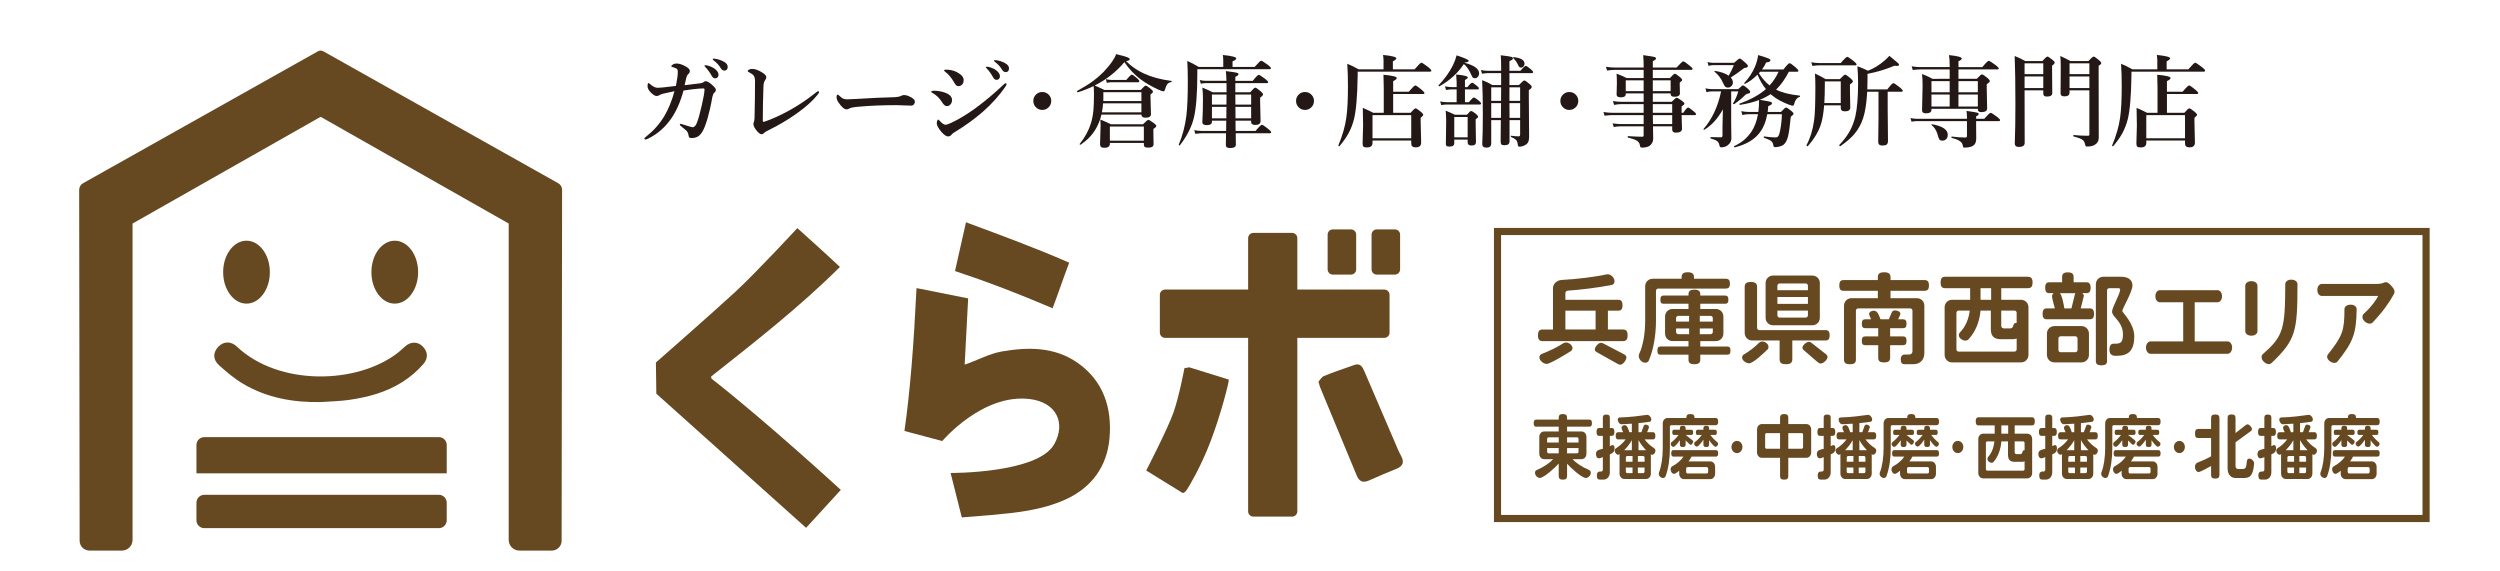 <?xml version="1.0" encoding="utf-8"?>
<!-- Generator: Adobe Illustrator 28.2.0, SVG Export Plug-In . SVG Version: 6.00 Build 0)  -->
<svg version="1.1" xmlns="http://www.w3.org/2000/svg" xmlns:xlink="http://www.w3.org/1999/xlink" x="0px" y="0px" width="350px"
	 height="80px" viewBox="0 0 350 80" enable-background="new 0 0 350 80" xml:space="preserve">
<g id="レイヤー_3" display="none">
</g>
<g id="レイヤー_1">
</g>
<g id="レイヤー_2">
	<g>
		<g>
			<path fill="#674921" d="M227.21,47.754h-11.248c-0.435,0-0.645-0.196-0.645-0.812c0-0.603,0.21-0.812,0.645-0.812h1.456v-5.827
				c0-0.588,0.603-1.079,1.191-1.107c2.087-0.112,4.706-0.42,6.303-0.784c0.042-0.014,0.099-0.014,0.154-0.014
				c0.505,0,0.967,0.504,0.967,0.995c0,0.308-0.225,0.476-0.393,0.504c-2.059,0.392-4.23,0.658-6.177,0.798
				c-0.168,0.014-0.309,0.168-0.309,0.336v0.938h7.382c0.406,0,0.616,0.195,0.616,0.77c0,0.575-0.21,0.757-0.616,0.757h-1.429v2.634
				h2.102c0.434,0,0.658,0.21,0.658,0.812C227.868,47.558,227.643,47.754,227.21,47.754z M219.939,49.141
				c-0.476,0.308-2.899,1.807-3.403,1.807c-0.448,0-1.022-0.462-1.022-0.938c0-0.238,0.168-0.393,0.308-0.448
				c1.093-0.42,2.241-0.98,3.025-1.499c0.099-0.056,0.238-0.112,0.406-0.112c0.393,0,0.896,0.364,0.896,0.785
				C220.149,48.93,220.038,49.07,219.939,49.141z M223.385,43.495h-4.23v2.634h4.23V43.495z M226.845,51.06
				c-0.112,0-0.238-0.042-0.364-0.112l-2.899-1.625c-0.196-0.112-0.309-0.224-0.309-0.393c0-0.35,0.49-0.938,0.854-0.938
				c0.112,0,0.225,0.028,0.351,0.099l2.871,1.499c0.225,0.111,0.351,0.252,0.351,0.448C227.7,50.4,227.223,51.06,226.845,51.06z"/>
			<path fill="#674921" d="M241.627,40.4h-9.483c-0.168,0-0.308,0.14-0.308,0.308v4.258c0,1.849-0.336,4.006-1.009,5.52
				c-0.056,0.14-0.238,0.294-0.49,0.294c-0.462,0-0.91-0.477-0.91-0.925c0-0.126,0.027-0.238,0.056-0.308
				c0.561-1.163,0.841-2.928,0.841-4.637v-4.833c0-0.588,0.462-1.051,1.051-1.051h4.048v-0.21c0-0.462,0.21-0.701,0.868-0.701
				c0.645,0,0.869,0.238,0.869,0.701v0.21h4.468c0.364,0,0.561,0.182,0.561,0.687C242.187,40.231,241.991,40.4,241.627,40.4z
				 M241.809,49.658h-3.769v0.673c0,0.448-0.21,0.658-0.826,0.658c-0.631,0-0.826-0.21-0.826-0.658v-0.673h-3.908
				c-0.309,0-0.448-0.14-0.448-0.574c0-0.42,0.14-0.574,0.448-0.574h3.908v-0.756h-2.228c-0.588,0-1.051-0.463-1.051-1.051v-2.396
				c0-0.588,0.463-1.051,1.051-1.051h2.228v-0.729H232.9c-0.309,0-0.448-0.14-0.448-0.574c0-0.42,0.14-0.574,0.448-0.574h3.488
				v-0.154c0-0.448,0.195-0.672,0.826-0.672c0.616,0,0.826,0.224,0.826,0.672v0.154h3.474c0.309,0,0.463,0.154,0.463,0.574
				c0,0.435-0.154,0.574-0.463,0.574h-3.474v0.729h2.186c0.588,0,1.051,0.463,1.051,1.051v2.396c0,0.588-0.463,1.051-1.051,1.051
				h-2.186v0.756h3.769c0.308,0,0.462,0.154,0.462,0.574C242.271,49.519,242.117,49.658,241.809,49.658z M236.472,44.224h-1.513
				c-0.169,0-0.309,0.14-0.309,0.308v0.49h1.821V44.224z M236.472,45.988h-1.821v0.49c0,0.168,0.14,0.309,0.309,0.309h1.513V45.988z
				 M239.792,44.531c0-0.168-0.14-0.308-0.308-0.308h-1.514v0.798h1.821V44.531z M239.792,45.988h-1.821v0.799h1.514
				c0.168,0,0.308-0.141,0.308-0.309V45.988z"/>
			<path fill="#674921" d="M247.436,48.944c-0.435,0.406-1.961,1.919-2.563,1.919c-0.406,0-0.98-0.378-0.98-0.812
				c0-0.21,0.126-0.351,0.238-0.42c0.771-0.448,1.526-1.023,2.114-1.625c0.085-0.084,0.267-0.196,0.491-0.196
				c0.392,0,0.854,0.35,0.854,0.756C247.59,48.734,247.52,48.874,247.436,48.944z M255.56,47.669h-4.637v2.62
				c0,0.476-0.224,0.7-0.896,0.7c-0.672,0-0.882-0.225-0.882-0.7v-2.62h-3.839c-0.588,0-1.05-0.462-1.05-1.05v-6.443
				c0-0.462,0.21-0.701,0.868-0.701c0.645,0,0.868,0.238,0.868,0.701v5.729c0,0.168,0.141,0.309,0.309,0.309h9.259
				c0.393,0,0.589,0.182,0.589,0.729C256.149,47.487,255.953,47.669,255.56,47.669z M253.725,45.54h-5.491
				c-0.588,0-1.05-0.462-1.05-1.051v-4.86c0-0.588,0.462-1.051,1.05-1.051h5.491c0.588,0,1.051,0.462,1.051,1.051v4.86
				C254.776,45.078,254.313,45.54,253.725,45.54z M253.109,39.994c0-0.168-0.14-0.308-0.309-0.308h-3.655
				c-0.168,0-0.309,0.14-0.309,0.308v0.63h4.272V39.994z M253.109,41.576h-4.272v0.967h4.272V41.576z M253.109,43.481h-4.272v0.672
				c0,0.168,0.141,0.309,0.309,0.309h3.655c0.169,0,0.309-0.141,0.309-0.309V43.481z M254.916,50.892
				c-0.153,0-0.294-0.07-0.448-0.196l-1.919-1.653c-0.14-0.112-0.21-0.238-0.21-0.364c0-0.336,0.574-0.826,0.896-0.826
				c0.14,0,0.267,0.056,0.406,0.168l1.961,1.541c0.168,0.126,0.252,0.266,0.252,0.42C255.854,50.345,255.28,50.892,254.916,50.892z"
				/>
			<path fill="#674921" d="M269.45,40.708h-4.776v1.036h3.684c0.589,0,1.051,0.462,1.051,1.051v6.64
				c0,0.924-0.574,1.555-1.555,1.555h-1.19c-0.379,0-0.561-0.168-0.561-0.7c0-0.505,0.322-0.658,0.532-0.658h0.673
				c0.252,0,0.434-0.196,0.434-0.448v-5.701c0-0.168-0.14-0.309-0.308-0.309h-7.298c-0.169,0-0.309,0.141-0.309,0.309v6.85
				c0,0.448-0.21,0.658-0.841,0.658c-0.63,0-0.826-0.21-0.826-0.658v-7.536c0-0.589,0.462-1.051,1.051-1.051h3.684v-1.036h-4.805
				c-0.392,0-0.588-0.182-0.588-0.743c0-0.56,0.196-0.756,0.588-0.756h4.805v-0.378c0-0.477,0.21-0.715,0.883-0.715
				c0.672,0,0.896,0.238,0.896,0.715v0.378h4.776c0.393,0,0.603,0.196,0.603,0.756C270.052,40.526,269.842,40.708,269.45,40.708z
				 M266.411,48.328h-1.793v1.751c0,0.448-0.211,0.658-0.841,0.658c-0.631,0-0.826-0.21-0.826-0.658v-1.751h-1.808
				c-0.336,0-0.49-0.154-0.49-0.617c0-0.462,0.154-0.616,0.49-0.616h1.808v-1.148h-1.808c-0.336,0-0.49-0.154-0.49-0.616
				s0.154-0.63,0.49-0.63h0.812c-0.07-0.154-0.28-0.575-0.28-0.743c0-0.308,0.379-0.462,0.645-0.462
				c0.603,0,0.757,0.757,0.952,1.205h1.163l0.393-0.925c0.084-0.21,0.237-0.322,0.462-0.322c0.252,0,0.757,0.14,0.757,0.448
				c0,0.07-0.015,0.154-0.057,0.238l-0.252,0.561h0.673c0.336,0,0.504,0.168,0.504,0.63s-0.168,0.616-0.504,0.616h-1.793v1.148
				h1.793c0.336,0,0.504,0.154,0.504,0.616C266.915,48.174,266.747,48.328,266.411,48.328z"/>
			<path fill="#674921" d="M283.915,40.344h-3.74v1.625h2.76c0.589,0,1.051,0.462,1.051,1.05v6.668c0,0.588-0.462,1.051-1.051,1.051
				h-9.637c-0.589,0-1.051-0.463-1.051-1.051v-6.668c0-0.588,0.462-1.05,1.051-1.05h2.521v-1.625h-3.502
				c-0.421,0-0.631-0.196-0.631-0.798c0-0.588,0.21-0.799,0.631-0.799h11.598c0.42,0,0.645,0.21,0.645,0.799
				C284.559,40.147,284.335,40.344,283.915,40.344z M282.332,47.39c-0.168,0.069-0.35,0.098-0.56,0.098h-1.667
				c-0.995,0-1.387-0.49-1.387-1.4v-2.605h-1.443c-0.14,1.54-0.672,2.928-1.694,4.034c-0.07,0.084-0.238,0.168-0.448,0.168
				c-0.379,0-0.896-0.351-0.896-0.757c0-0.168,0.084-0.308,0.153-0.392c0.771-0.771,1.233-1.863,1.373-3.054h-1.555
				c-0.168,0-0.309,0.14-0.309,0.308v5.127c0,0.168,0.141,0.309,0.309,0.309h7.816c0.168,0,0.308-0.141,0.308-0.309V47.39z
				 M278.76,40.344h-1.485v1.625h1.485V40.344z M282.332,43.789c0-0.168-0.14-0.308-0.308-0.308h-1.85v2.087
				c0,0.266,0.112,0.406,0.406,0.406h0.841c0.616,0,0.252-0.771,0.868-0.771h0.042V43.789z"/>
			<path fill="#674921" d="M292.55,44.7h-5.981c-0.406,0-0.603-0.183-0.603-0.757s0.196-0.771,0.603-0.771h1.106
				c-0.084-0.42-0.393-1.345-0.393-1.694c0-0.141,0.057-0.309,0.238-0.435h-0.588c-0.406,0-0.603-0.182-0.603-0.756
				s0.196-0.771,0.603-0.771h1.765v-0.742c0-0.42,0.196-0.645,0.799-0.645s0.812,0.224,0.812,0.645v0.742h1.765
				c0.406,0,0.616,0.196,0.616,0.771s-0.21,0.756-0.616,0.756H291.5c0.168,0.098,0.238,0.224,0.238,0.392l-0.435,1.737h1.247
				c0.406,0,0.616,0.196,0.616,0.771S292.957,44.7,292.55,44.7z M291.401,50.737h-3.781c-0.589,0-1.051-0.463-1.051-1.051v-2.983
				c0-0.589,0.462-1.051,1.051-1.051h3.781c0.589,0,1.051,0.462,1.051,1.051v2.983C292.452,50.274,291.99,50.737,291.401,50.737z
				 M290.855,47.39c0-0.169-0.14-0.309-0.308-0.309h-2.06c-0.168,0-0.309,0.14-0.309,0.309V49c0,0.168,0.141,0.309,0.309,0.309h2.06
				c0.168,0,0.308-0.141,0.308-0.309V47.39z M288.376,41.044c0.322,0.266,0.561,1.694,0.631,2.129h0.994l0.462-1.891
				c0.028-0.099,0.057-0.183,0.099-0.238H288.376z M296.36,49.812h-0.224c-0.448,0-0.812-0.21-0.812-0.841
				c0-0.658,0.238-0.854,0.616-0.854h0.196c0.742,0,1.078-0.182,1.078-1.316c0-1.779-1.526-2.409-1.526-3.166
				c0-0.616,1.135-2.479,1.135-3.081c0-0.126-0.099-0.21-0.238-0.21h-1.289c-0.168,0-0.309,0.14-0.309,0.308v9.875
				c0,0.42-0.195,0.616-0.784,0.616c-0.588,0-0.784-0.196-0.784-0.616v-10.73c0-0.588,0.462-1.051,1.051-1.051h2.507
				c0.785,0,1.569,0.309,1.569,1.219c0,0.896-1.429,3.263-1.429,3.572c0,0.196,1.681,1.737,1.681,3.544
				C298.798,49.084,297.971,49.812,296.36,49.812z"/>
			<path fill="#674921" d="M311.854,49.532h-10.771c-0.351,0-0.645-0.364-0.645-0.882c0-0.491,0.294-0.854,0.645-0.854h4.566v-5.478
				h-3.264c-0.336,0-0.631-0.322-0.631-0.854c0-0.504,0.295-0.84,0.631-0.84h8.068c0.336,0,0.63,0.336,0.63,0.84
				c0,0.532-0.294,0.854-0.63,0.854h-3.194v5.478h4.595c0.351,0,0.645,0.363,0.645,0.854
				C312.499,49.168,312.205,49.532,311.854,49.532z"/>
			<path fill="#674921" d="M315.191,46.997c-0.519,0-0.854-0.294-0.854-0.631v-6.373c0-0.336,0.336-0.63,0.854-0.63
				c0.518,0,0.854,0.294,0.854,0.63v6.373C316.046,46.703,315.709,46.997,315.191,46.997z M318.02,50.821
				c-0.252,0.252-0.714,0.196-1.093-0.183c-0.378-0.378-0.392-0.826-0.126-1.064c2.83-2.493,3.124-3.418,3.138-9.791
				c0-0.35,0.336-0.644,0.854-0.63c0.519,0,0.854,0.28,0.854,0.63C321.634,46.353,321.452,47.558,318.02,50.821z"/>
			<path fill="#674921" d="M332.172,45.148c-0.252,0.252-0.715,0.21-1.106-0.141c-0.406-0.364-0.406-0.826-0.141-1.078
				c1.051-0.938,1.751-1.934,2.018-2.494h-7.887c-0.336,0-0.63-0.336-0.63-0.84c0-0.518,0.294-0.84,0.63-0.84h7.578
				c0.561,0,0.896-0.084,1.121-0.182c0.098-0.056,0.21-0.07,0.308-0.07c0.322,0.056,0.505,0.28,0.827,0.63
				c0.322,0.364,0.434,0.714,0.266,1.022C334.552,42.29,333.614,43.621,332.172,45.148z M327.255,50.611
				c-0.21,0.252-0.644,0.28-1.064-0.028c-0.406-0.294-0.49-0.7-0.28-0.967c2.102-2.647,2.298-3.376,2.312-6.345
				c0-0.337,0.336-0.603,0.841-0.617c0.532-0.014,0.868,0.28,0.868,0.617C329.888,46.73,329.412,47.922,327.255,50.611z"/>
			<path fill="#674921" d="M222.515,59.736h-3.124v0.67h2.034c0.378,0,0.676,0.329,0.676,0.749v2.379c0,0.42-0.298,0.75-0.676,0.75
				h-1.278c0.495,0.52,1.287,1.079,2.332,1.519c0.099,0.04,0.234,0.17,0.234,0.38c0,0.38-0.36,0.729-0.693,0.729
				c-0.586,0-2.206-1.489-2.629-1.999v1.72c0,0.35-0.153,0.52-0.585,0.52c-0.441,0-0.586-0.17-0.586-0.52v-1.739
				c-0.423,0.5-2.07,2.019-2.646,2.019c-0.324,0-0.675-0.359-0.675-0.729c0-0.21,0.135-0.34,0.233-0.38
				c1.026-0.43,1.819-0.999,2.314-1.519h-1.27c-0.378,0-0.676-0.33-0.676-0.75v-2.379c0-0.42,0.298-0.749,0.676-0.749h2.043v-0.67
				h-3.15c-0.234,0-0.352-0.12-0.352-0.49c0-0.369,0.117-0.499,0.352-0.499h3.15v-0.26c0-0.34,0.145-0.521,0.586-0.521
				c0.432,0,0.585,0.181,0.585,0.521v0.26h3.124c0.233,0,0.359,0.13,0.359,0.499C222.875,59.616,222.749,59.736,222.515,59.736z
				 M218.22,61.226h-1.422c-0.108,0-0.198,0.1-0.198,0.22v0.51h1.62V61.226z M218.22,62.725h-1.62v0.52c0,0.12,0.09,0.22,0.198,0.22
				h1.422V62.725z M220.994,61.445c0-0.12-0.09-0.22-0.198-0.22h-1.404v0.729h1.603V61.445z M220.994,62.725h-1.603v0.739h1.404
				c0.108,0,0.198-0.1,0.198-0.22V62.725z"/>
			<path fill="#674921" d="M225.378,63.614v2.509c0,0.56-0.351,1.02-0.873,1.02h-0.522c-0.288,0-0.423-0.141-0.423-0.59
				c0-0.43,0.243-0.54,0.405-0.54h0.207c0.117,0,0.225-0.12,0.225-0.26v-1.759c-0.162,0.06-0.378,0.17-0.549,0.17
				c-0.297,0-0.414-0.32-0.414-0.61c0-0.6,0.567-0.609,0.963-0.719v-1.81h-0.486c-0.27,0-0.396-0.13-0.396-0.55
				s0.126-0.56,0.396-0.56h0.486v-1.439c0-0.289,0.117-0.439,0.486-0.439s0.495,0.15,0.495,0.439v1.439h0.234
				c0.27,0,0.405,0.14,0.405,0.56s-0.136,0.55-0.405,0.55h-0.234v1.439c0.108-0.05,0.261-0.15,0.378-0.15
				c0.126,0,0.279,0.09,0.279,0.41v0.04C226.035,63.314,225.747,63.444,225.378,63.614z M231.301,63.664
				c-0.062,0-0.144-0.01-0.198-0.07c0.009,0.061,0.019,0.12,0.019,0.181v2.538c0,0.42-0.298,0.75-0.676,0.75h-3.033
				c-0.379,0-0.676-0.33-0.676-0.75v-2.538c0-0.07,0.009-0.141,0.027-0.2c-0.081,0.05-0.108,0.09-0.216,0.09
				c-0.253,0-0.486-0.31-0.486-0.569c0-0.17,0.099-0.29,0.18-0.34c0.531-0.33,1.018-0.78,1.351-1.239h-1.035
				c-0.243,0-0.36-0.12-0.36-0.5s0.117-0.51,0.36-0.51h0.684c-0.062-0.14-0.225-0.46-0.225-0.6c0-0.25,0.243-0.39,0.441-0.39
				c0.387,0,0.54,0.669,0.647,0.989h0.352v-1.189l-1.458,0.08c-0.271,0.01-0.514-0.37-0.514-0.649c0-0.22,0.153-0.3,0.252-0.3
				c1.504-0.04,2.944-0.24,3.79-0.36c0.019,0,0.045-0.01,0.072-0.01c0.297,0,0.585,0.33,0.585,0.659c0,0.21-0.144,0.3-0.233,0.311
				c-0.514,0.08-1.018,0.14-1.558,0.189v1.27h0.405l0.306-0.84c0.054-0.149,0.135-0.22,0.271-0.22c0.171,0,0.477,0.11,0.477,0.33
				c0,0.05-0.009,0.109-0.036,0.17l-0.216,0.56h0.783c0.243,0,0.369,0.13,0.369,0.51s-0.126,0.5-0.369,0.5h-1.135
				c0.324,0.449,0.802,0.899,1.333,1.229c0.072,0.051,0.18,0.17,0.18,0.36C231.76,63.374,231.553,63.664,231.301,63.664z
				 M228.457,61.625c-0.261,0.479-0.64,0.97-1.062,1.399h1.062V61.625z M228.555,63.844h-0.738c-0.107,0-0.197,0.101-0.197,0.22
				v0.58h0.936V63.844z M228.555,65.453h-0.936v0.569c0,0.12,0.09,0.22,0.197,0.22h0.738V65.453z M230.239,64.063
				c0-0.119-0.09-0.22-0.198-0.22h-0.737v0.8h0.936V64.063z M230.239,65.453h-0.936v0.789h0.737c0.108,0,0.198-0.1,0.198-0.22
				V65.453z M229.393,61.605v1.419h1.053C230.014,62.585,229.645,62.085,229.393,61.605z"/>
			<path fill="#674921" d="M240.176,59.526h-6.193c-0.108,0-0.198,0.1-0.198,0.22v3.019c0,1.399-0.189,2.788-0.604,3.918
				c-0.036,0.1-0.171,0.239-0.36,0.239c-0.288,0-0.594-0.27-0.594-0.6c0-0.069,0.018-0.14,0.036-0.189
				c0.342-0.85,0.521-2.129,0.521-3.389v-3.478c0-0.42,0.298-0.75,0.676-0.75h2.629v-0.04c0-0.34,0.135-0.51,0.567-0.51
				c0.432,0,0.576,0.17,0.576,0.51v0.04h2.943c0.243,0,0.369,0.13,0.369,0.51S240.42,59.526,240.176,59.526z M240.213,63.924h-3.395
				c-0.116,0.229-0.261,0.45-0.423,0.67h3.043c0.378,0,0.676,0.33,0.676,0.749v0.99c0,0.419-0.298,0.749-0.676,0.749h-3.673
				c-0.378,0-0.676-0.33-0.676-0.749v-0.431c-0.152,0.12-0.54,0.44-0.72,0.44c-0.279,0-0.486-0.34-0.486-0.63
				c0-0.229,0.135-0.37,0.216-0.42c0.676-0.359,1.252-0.85,1.585-1.369h-1.387c-0.216,0-0.324-0.11-0.324-0.449
				c0-0.34,0.108-0.46,0.324-0.46h5.915c0.216,0,0.333,0.12,0.333,0.46C240.546,63.813,240.428,63.924,240.213,63.924z
				 M236.702,62.274c-0.055,0-0.108-0.029-0.162-0.079l-0.55-0.53v0.56c0,0.24-0.107,0.36-0.405,0.36
				c-0.306,0-0.404-0.12-0.404-0.36v-0.6c-0.145,0.21-0.657,0.939-0.909,0.939c-0.181,0-0.369-0.21-0.369-0.409
				c0-0.11,0.062-0.2,0.107-0.24c0.369-0.29,0.747-0.68,0.99-1.02h-0.621c-0.18,0-0.261-0.09-0.261-0.359
				c0-0.271,0.081-0.37,0.261-0.37h0.802v-0.2c0-0.239,0.099-0.359,0.404-0.359c0.298,0,0.405,0.12,0.405,0.359v0.2h0.783
				c0.181,0,0.271,0.1,0.271,0.37c0,0.27-0.09,0.359-0.271,0.359H236l0.927,0.729c0.081,0.061,0.117,0.13,0.117,0.21
				C237.044,61.995,236.845,62.274,236.702,62.274z M239.141,65.613c0-0.12-0.09-0.22-0.198-0.22h-2.683
				c-0.108,0-0.198,0.1-0.198,0.22v0.449c0,0.12,0.09,0.22,0.198,0.22h2.683c0.108,0,0.198-0.1,0.198-0.22V65.613z M240.447,62.375
				c-0.091,0.13-0.198,0.17-0.279,0.17c-0.243,0-0.747-0.71-0.892-0.92v0.609c0,0.24-0.107,0.351-0.405,0.351
				c-0.297,0-0.396-0.11-0.396-0.351v-0.679c-0.145,0.22-0.666,0.969-0.919,0.969c-0.18,0-0.378-0.21-0.378-0.409
				c0-0.11,0.055-0.181,0.1-0.221c0.378-0.279,0.747-0.679,0.972-0.999h-0.567c-0.18,0-0.261-0.09-0.261-0.359
				c0-0.271,0.081-0.37,0.261-0.37h0.793v-0.2c0-0.239,0.099-0.359,0.396-0.359c0.298,0,0.405,0.12,0.405,0.359v0.2h0.811
				c0.18,0,0.27,0.1,0.27,0.37c0,0.27-0.09,0.359-0.27,0.359h-0.63c0.225,0.33,0.585,0.72,0.963,1.01
				c0.045,0.04,0.108,0.12,0.108,0.239C240.528,62.215,240.501,62.285,240.447,62.375z"/>
			<path fill="#674921" d="M243.179,63.435c-0.433,0-0.774-0.38-0.774-0.86c0-0.47,0.342-0.849,0.774-0.849
				c0.423,0,0.765,0.379,0.765,0.849C243.944,63.055,243.602,63.435,243.179,63.435z"/>
			<path fill="#674921" d="M252.89,64.094h-2.529v2.549c0,0.34-0.145,0.51-0.576,0.51c-0.433,0-0.576-0.17-0.576-0.51v-2.549h-2.548
				c-0.379,0-0.676-0.33-0.676-0.75v-3.228c0-0.42,0.297-0.75,0.676-0.75h2.548v-0.879c0-0.34,0.144-0.521,0.576-0.521
				c0.432,0,0.576,0.181,0.576,0.521v0.879h2.529c0.378,0,0.675,0.33,0.675,0.75v3.228C253.565,63.764,253.268,64.094,252.89,64.094
				z M249.209,60.636h-1.891c-0.108,0-0.198,0.1-0.198,0.22v1.749c0,0.12,0.09,0.22,0.198,0.22h1.891V60.636z M252.431,60.855
				c0-0.12-0.09-0.22-0.198-0.22h-1.872v2.188h1.872c0.108,0,0.198-0.1,0.198-0.22V60.855z"/>
			<path fill="#674921" d="M256.298,63.614v2.509c0,0.56-0.351,1.02-0.873,1.02h-0.522c-0.288,0-0.423-0.141-0.423-0.59
				c0-0.43,0.243-0.54,0.405-0.54h0.207c0.117,0,0.225-0.12,0.225-0.26v-1.759c-0.162,0.06-0.378,0.17-0.549,0.17
				c-0.297,0-0.414-0.32-0.414-0.61c0-0.6,0.567-0.609,0.963-0.719v-1.81h-0.486c-0.27,0-0.396-0.13-0.396-0.55
				s0.126-0.56,0.396-0.56h0.486v-1.439c0-0.289,0.117-0.439,0.486-0.439s0.495,0.15,0.495,0.439v1.439h0.234
				c0.27,0,0.405,0.14,0.405,0.56s-0.136,0.55-0.405,0.55h-0.234v1.439c0.108-0.05,0.261-0.15,0.378-0.15
				c0.126,0,0.279,0.09,0.279,0.41v0.04C256.955,63.314,256.667,63.444,256.298,63.614z M262.221,63.664
				c-0.062,0-0.144-0.01-0.198-0.07c0.009,0.061,0.019,0.12,0.019,0.181v2.538c0,0.42-0.298,0.75-0.676,0.75h-3.033
				c-0.379,0-0.676-0.33-0.676-0.75v-2.538c0-0.07,0.009-0.141,0.027-0.2c-0.081,0.05-0.108,0.09-0.216,0.09
				c-0.253,0-0.486-0.31-0.486-0.569c0-0.17,0.099-0.29,0.18-0.34c0.531-0.33,1.018-0.78,1.351-1.239h-1.035
				c-0.243,0-0.36-0.12-0.36-0.5s0.117-0.51,0.36-0.51h0.684c-0.062-0.14-0.225-0.46-0.225-0.6c0-0.25,0.243-0.39,0.441-0.39
				c0.387,0,0.54,0.669,0.647,0.989h0.352v-1.189l-1.458,0.08c-0.271,0.01-0.514-0.37-0.514-0.649c0-0.22,0.153-0.3,0.252-0.3
				c1.504-0.04,2.944-0.24,3.79-0.36c0.019,0,0.045-0.01,0.072-0.01c0.297,0,0.585,0.33,0.585,0.659c0,0.21-0.144,0.3-0.233,0.311
				c-0.514,0.08-1.018,0.14-1.558,0.189v1.27h0.405l0.306-0.84c0.054-0.149,0.135-0.22,0.271-0.22c0.171,0,0.477,0.11,0.477,0.33
				c0,0.05-0.009,0.109-0.036,0.17l-0.216,0.56h0.783c0.243,0,0.369,0.13,0.369,0.51s-0.126,0.5-0.369,0.5h-1.135
				c0.324,0.449,0.802,0.899,1.333,1.229c0.072,0.051,0.18,0.17,0.18,0.36C262.68,63.374,262.473,63.664,262.221,63.664z
				 M259.377,61.625c-0.261,0.479-0.64,0.97-1.062,1.399h1.062V61.625z M259.475,63.844h-0.738c-0.107,0-0.197,0.101-0.197,0.22
				v0.58h0.936V63.844z M259.475,65.453h-0.936v0.569c0,0.12,0.09,0.22,0.197,0.22h0.738V65.453z M261.159,64.063
				c0-0.119-0.09-0.22-0.198-0.22h-0.737v0.8h0.936V64.063z M261.159,65.453h-0.936v0.789h0.737c0.108,0,0.198-0.1,0.198-0.22
				V65.453z M260.313,61.605v1.419h1.053C260.934,62.585,260.565,62.085,260.313,61.605z"/>
			<path fill="#674921" d="M271.096,59.526h-6.193c-0.108,0-0.198,0.1-0.198,0.22v3.019c0,1.399-0.189,2.788-0.604,3.918
				c-0.036,0.1-0.171,0.239-0.36,0.239c-0.288,0-0.594-0.27-0.594-0.6c0-0.069,0.018-0.14,0.036-0.189
				c0.342-0.85,0.521-2.129,0.521-3.389v-3.478c0-0.42,0.298-0.75,0.676-0.75h2.629v-0.04c0-0.34,0.135-0.51,0.567-0.51
				c0.432,0,0.576,0.17,0.576,0.51v0.04h2.943c0.243,0,0.369,0.13,0.369,0.51S271.34,59.526,271.096,59.526z M271.132,63.924h-3.395
				c-0.116,0.229-0.261,0.45-0.423,0.67h3.043c0.378,0,0.676,0.33,0.676,0.749v0.99c0,0.419-0.298,0.749-0.676,0.749h-3.673
				c-0.378,0-0.676-0.33-0.676-0.749v-0.431c-0.152,0.12-0.54,0.44-0.72,0.44c-0.279,0-0.486-0.34-0.486-0.63
				c0-0.229,0.135-0.37,0.216-0.42c0.676-0.359,1.252-0.85,1.585-1.369h-1.387c-0.216,0-0.324-0.11-0.324-0.449
				c0-0.34,0.108-0.46,0.324-0.46h5.915c0.216,0,0.333,0.12,0.333,0.46C271.465,63.813,271.348,63.924,271.132,63.924z
				 M267.622,62.274c-0.055,0-0.108-0.029-0.162-0.079l-0.55-0.53v0.56c0,0.24-0.107,0.36-0.405,0.36
				c-0.306,0-0.404-0.12-0.404-0.36v-0.6c-0.145,0.21-0.657,0.939-0.909,0.939c-0.181,0-0.369-0.21-0.369-0.409
				c0-0.11,0.062-0.2,0.107-0.24c0.369-0.29,0.747-0.68,0.99-1.02h-0.621c-0.18,0-0.261-0.09-0.261-0.359
				c0-0.271,0.081-0.37,0.261-0.37h0.802v-0.2c0-0.239,0.099-0.359,0.404-0.359c0.298,0,0.405,0.12,0.405,0.359v0.2h0.783
				c0.181,0,0.271,0.1,0.271,0.37c0,0.27-0.09,0.359-0.271,0.359h-0.773l0.927,0.729c0.081,0.061,0.117,0.13,0.117,0.21
				C267.964,61.995,267.765,62.274,267.622,62.274z M270.061,65.613c0-0.12-0.09-0.22-0.198-0.22h-2.683
				c-0.108,0-0.198,0.1-0.198,0.22v0.449c0,0.12,0.09,0.22,0.198,0.22h2.683c0.108,0,0.198-0.1,0.198-0.22V65.613z M271.367,62.375
				c-0.091,0.13-0.198,0.17-0.279,0.17c-0.243,0-0.747-0.71-0.892-0.92v0.609c0,0.24-0.107,0.351-0.405,0.351
				c-0.297,0-0.396-0.11-0.396-0.351v-0.679c-0.145,0.22-0.666,0.969-0.919,0.969c-0.18,0-0.378-0.21-0.378-0.409
				c0-0.11,0.055-0.181,0.1-0.221c0.378-0.279,0.747-0.679,0.972-0.999h-0.567c-0.18,0-0.261-0.09-0.261-0.359
				c0-0.271,0.081-0.37,0.261-0.37h0.793v-0.2c0-0.239,0.099-0.359,0.396-0.359c0.298,0,0.405,0.12,0.405,0.359v0.2h0.811
				c0.18,0,0.27,0.1,0.27,0.37c0,0.27-0.09,0.359-0.27,0.359h-0.63c0.225,0.33,0.585,0.72,0.963,1.01
				c0.045,0.04,0.108,0.12,0.108,0.239C271.448,62.215,271.421,62.285,271.367,62.375z"/>
			<path fill="#674921" d="M274.1,63.435c-0.433,0-0.774-0.38-0.774-0.86c0-0.47,0.342-0.849,0.774-0.849
				c0.423,0,0.765,0.379,0.765,0.849C274.865,63.055,274.523,63.435,274.1,63.435z"/>
			<path fill="#674921" d="M284.459,59.557h-2.403v1.159h1.773c0.378,0,0.675,0.33,0.675,0.749v4.758c0,0.42-0.297,0.75-0.675,0.75
				h-6.194c-0.378,0-0.675-0.33-0.675-0.75v-4.758c0-0.419,0.297-0.749,0.675-0.749h1.62v-1.159h-2.25
				c-0.271,0-0.405-0.141-0.405-0.57c0-0.42,0.135-0.569,0.405-0.569h7.454c0.271,0,0.414,0.149,0.414,0.569
				C284.873,59.416,284.729,59.557,284.459,59.557z M283.441,64.584c-0.107,0.05-0.225,0.069-0.36,0.069h-1.071
				c-0.639,0-0.891-0.35-0.891-0.999v-1.859h-0.928c-0.09,1.1-0.432,2.089-1.089,2.879c-0.045,0.06-0.153,0.119-0.288,0.119
				c-0.243,0-0.576-0.249-0.576-0.539c0-0.12,0.054-0.22,0.099-0.28c0.495-0.55,0.792-1.329,0.883-2.179h-1
				c-0.107,0-0.197,0.1-0.197,0.22v3.658c0,0.12,0.09,0.22,0.197,0.22h5.023c0.108,0,0.198-0.1,0.198-0.22V64.584z M281.145,59.557
				h-0.954v1.159h0.954V59.557z M283.441,62.015c0-0.12-0.09-0.22-0.198-0.22h-1.188v1.489c0,0.19,0.071,0.29,0.261,0.29h0.54
				c0.396,0,0.162-0.55,0.559-0.55h0.026V62.015z"/>
			<path fill="#674921" d="M287.315,63.614v2.509c0,0.56-0.351,1.02-0.873,1.02h-0.522c-0.288,0-0.423-0.141-0.423-0.59
				c0-0.43,0.243-0.54,0.405-0.54h0.207c0.117,0,0.225-0.12,0.225-0.26v-1.759c-0.162,0.06-0.378,0.17-0.549,0.17
				c-0.297,0-0.414-0.32-0.414-0.61c0-0.6,0.567-0.609,0.963-0.719v-1.81h-0.486c-0.27,0-0.396-0.13-0.396-0.55
				s0.126-0.56,0.396-0.56h0.486v-1.439c0-0.289,0.117-0.439,0.486-0.439s0.495,0.15,0.495,0.439v1.439h0.234
				c0.27,0,0.405,0.14,0.405,0.56s-0.136,0.55-0.405,0.55h-0.234v1.439c0.108-0.05,0.261-0.15,0.378-0.15
				c0.126,0,0.279,0.09,0.279,0.41v0.04C287.972,63.314,287.684,63.444,287.315,63.614z M293.239,63.664
				c-0.062,0-0.144-0.01-0.198-0.07c0.009,0.061,0.019,0.12,0.019,0.181v2.538c0,0.42-0.298,0.75-0.676,0.75h-3.033
				c-0.379,0-0.676-0.33-0.676-0.75v-2.538c0-0.07,0.009-0.141,0.027-0.2c-0.081,0.05-0.108,0.09-0.216,0.09
				c-0.253,0-0.486-0.31-0.486-0.569c0-0.17,0.099-0.29,0.18-0.34c0.531-0.33,1.018-0.78,1.351-1.239h-1.035
				c-0.243,0-0.36-0.12-0.36-0.5s0.117-0.51,0.36-0.51h0.684c-0.062-0.14-0.225-0.46-0.225-0.6c0-0.25,0.243-0.39,0.441-0.39
				c0.387,0,0.54,0.669,0.647,0.989h0.352v-1.189l-1.458,0.08c-0.271,0.01-0.514-0.37-0.514-0.649c0-0.22,0.153-0.3,0.252-0.3
				c1.504-0.04,2.944-0.24,3.79-0.36c0.019,0,0.045-0.01,0.072-0.01c0.297,0,0.585,0.33,0.585,0.659c0,0.21-0.144,0.3-0.233,0.311
				c-0.514,0.08-1.018,0.14-1.558,0.189v1.27h0.405l0.306-0.84c0.054-0.149,0.135-0.22,0.271-0.22c0.171,0,0.477,0.11,0.477,0.33
				c0,0.05-0.009,0.109-0.036,0.17l-0.216,0.56h0.783c0.243,0,0.369,0.13,0.369,0.51s-0.126,0.5-0.369,0.5h-1.135
				c0.324,0.449,0.802,0.899,1.333,1.229c0.072,0.051,0.18,0.17,0.18,0.36C293.698,63.374,293.491,63.664,293.239,63.664z
				 M290.394,61.625c-0.261,0.479-0.64,0.97-1.062,1.399h1.062V61.625z M290.493,63.844h-0.738c-0.107,0-0.197,0.101-0.197,0.22
				v0.58h0.936V63.844z M290.493,65.453h-0.936v0.569c0,0.12,0.09,0.22,0.197,0.22h0.738V65.453z M292.176,64.063
				c0-0.119-0.09-0.22-0.198-0.22h-0.737v0.8h0.936V64.063z M292.176,65.453h-0.936v0.789h0.737c0.108,0,0.198-0.1,0.198-0.22
				V65.453z M291.331,61.605v1.419h1.053C291.952,62.585,291.583,62.085,291.331,61.605z"/>
			<path fill="#674921" d="M302.114,59.526h-6.193c-0.108,0-0.198,0.1-0.198,0.22v3.019c0,1.399-0.189,2.788-0.604,3.918
				c-0.036,0.1-0.171,0.239-0.36,0.239c-0.288,0-0.594-0.27-0.594-0.6c0-0.069,0.018-0.14,0.036-0.189
				c0.342-0.85,0.521-2.129,0.521-3.389v-3.478c0-0.42,0.298-0.75,0.676-0.75h2.629v-0.04c0-0.34,0.135-0.51,0.567-0.51
				c0.432,0,0.576,0.17,0.576,0.51v0.04h2.943c0.243,0,0.369,0.13,0.369,0.51S302.357,59.526,302.114,59.526z M302.15,63.924h-3.395
				c-0.116,0.229-0.261,0.45-0.423,0.67h3.043c0.378,0,0.676,0.33,0.676,0.749v0.99c0,0.419-0.298,0.749-0.676,0.749h-3.673
				c-0.378,0-0.676-0.33-0.676-0.749v-0.431c-0.152,0.12-0.54,0.44-0.72,0.44c-0.279,0-0.486-0.34-0.486-0.63
				c0-0.229,0.135-0.37,0.216-0.42c0.676-0.359,1.252-0.85,1.585-1.369h-1.387c-0.216,0-0.324-0.11-0.324-0.449
				c0-0.34,0.108-0.46,0.324-0.46h5.915c0.216,0,0.333,0.12,0.333,0.46C302.483,63.813,302.366,63.924,302.15,63.924z
				 M298.639,62.274c-0.055,0-0.108-0.029-0.162-0.079l-0.55-0.53v0.56c0,0.24-0.107,0.36-0.405,0.36
				c-0.306,0-0.404-0.12-0.404-0.36v-0.6c-0.145,0.21-0.657,0.939-0.909,0.939c-0.181,0-0.369-0.21-0.369-0.409
				c0-0.11,0.062-0.2,0.107-0.24c0.369-0.29,0.747-0.68,0.99-1.02h-0.621c-0.18,0-0.261-0.09-0.261-0.359
				c0-0.271,0.081-0.37,0.261-0.37h0.802v-0.2c0-0.239,0.099-0.359,0.404-0.359c0.298,0,0.405,0.12,0.405,0.359v0.2h0.783
				c0.181,0,0.271,0.1,0.271,0.37c0,0.27-0.09,0.359-0.271,0.359h-0.773l0.927,0.729c0.081,0.061,0.117,0.13,0.117,0.21
				C298.981,61.995,298.783,62.274,298.639,62.274z M301.079,65.613c0-0.12-0.09-0.22-0.198-0.22h-2.683
				c-0.108,0-0.198,0.1-0.198,0.22v0.449c0,0.12,0.09,0.22,0.198,0.22h2.683c0.108,0,0.198-0.1,0.198-0.22V65.613z M302.384,62.375
				c-0.091,0.13-0.198,0.17-0.279,0.17c-0.243,0-0.747-0.71-0.892-0.92v0.609c0,0.24-0.107,0.351-0.405,0.351
				c-0.297,0-0.396-0.11-0.396-0.351v-0.679c-0.145,0.22-0.666,0.969-0.919,0.969c-0.18,0-0.378-0.21-0.378-0.409
				c0-0.11,0.055-0.181,0.1-0.221c0.378-0.279,0.747-0.679,0.972-0.999h-0.567c-0.18,0-0.261-0.09-0.261-0.359
				c0-0.271,0.081-0.37,0.261-0.37h0.793v-0.2c0-0.239,0.099-0.359,0.396-0.359c0.298,0,0.405,0.12,0.405,0.359v0.2h0.811
				c0.18,0,0.27,0.1,0.27,0.37c0,0.27-0.09,0.359-0.27,0.359h-0.63c0.225,0.33,0.585,0.72,0.963,1.01
				c0.045,0.04,0.108,0.12,0.108,0.239C302.465,62.215,302.438,62.285,302.384,62.375z"/>
			<path fill="#674921" d="M305.118,63.435c-0.433,0-0.774-0.38-0.774-0.86c0-0.47,0.342-0.849,0.774-0.849
				c0.423,0,0.765,0.379,0.765,0.849C305.882,63.055,305.541,63.435,305.118,63.435z"/>
			<path fill="#674921" d="M310.136,67.002c-0.441,0-0.585-0.17-0.585-0.52v-1.239c-0.288,0.16-1.504,0.84-1.738,0.84
				c-0.333,0-0.521-0.39-0.521-0.72c0-0.34,0.207-0.54,0.342-0.59c0.666-0.26,1.351-0.569,1.918-0.89v-2.559h-1.801
				c-0.307,0-0.45-0.149-0.45-0.63c0-0.479,0.144-0.64,0.45-0.64h1.801v-1.509c0-0.34,0.144-0.52,0.585-0.52
				c0.432,0,0.585,0.18,0.585,0.52v7.936C310.721,66.832,310.568,67.002,310.136,67.002z M314.142,66.922h-1.152
				c-0.648,0-1.125-0.499-1.125-1.299v-7.106c0-0.329,0.135-0.499,0.549-0.499s0.559,0.17,0.559,0.499v2.109l1.422-1.109
				c0.1-0.07,0.181-0.11,0.271-0.11c0.234,0,0.612,0.42,0.612,0.68c0,0.11-0.072,0.2-0.189,0.29l-2.115,1.539v3.358
				c0,0.229,0.162,0.39,0.36,0.39h0.639c0.9,0,0.243-1.459,0.937-1.459c0.306,0,0.666,0.319,0.666,0.68v0.069
				C315.421,66.593,315.015,66.922,314.142,66.922z"/>
			<path fill="#674921" d="M317.99,63.614v2.509c0,0.56-0.351,1.02-0.873,1.02h-0.522c-0.288,0-0.423-0.141-0.423-0.59
				c0-0.43,0.243-0.54,0.405-0.54h0.207c0.117,0,0.225-0.12,0.225-0.26v-1.759c-0.162,0.06-0.378,0.17-0.549,0.17
				c-0.297,0-0.414-0.32-0.414-0.61c0-0.6,0.567-0.609,0.963-0.719v-1.81h-0.486c-0.27,0-0.396-0.13-0.396-0.55
				s0.126-0.56,0.396-0.56h0.486v-1.439c0-0.289,0.117-0.439,0.486-0.439s0.495,0.15,0.495,0.439v1.439h0.234
				c0.27,0,0.405,0.14,0.405,0.56s-0.136,0.55-0.405,0.55h-0.234v1.439c0.108-0.05,0.261-0.15,0.378-0.15
				c0.126,0,0.279,0.09,0.279,0.41v0.04C318.647,63.314,318.359,63.444,317.99,63.614z M323.914,63.664
				c-0.062,0-0.144-0.01-0.198-0.07c0.009,0.061,0.019,0.12,0.019,0.181v2.538c0,0.42-0.298,0.75-0.676,0.75h-3.033
				c-0.379,0-0.676-0.33-0.676-0.75v-2.538c0-0.07,0.009-0.141,0.027-0.2c-0.081,0.05-0.108,0.09-0.216,0.09
				c-0.253,0-0.486-0.31-0.486-0.569c0-0.17,0.099-0.29,0.18-0.34c0.531-0.33,1.018-0.78,1.351-1.239h-1.035
				c-0.243,0-0.36-0.12-0.36-0.5s0.117-0.51,0.36-0.51h0.684c-0.062-0.14-0.225-0.46-0.225-0.6c0-0.25,0.243-0.39,0.441-0.39
				c0.387,0,0.54,0.669,0.647,0.989h0.352v-1.189l-1.459,0.08c-0.27,0.01-0.513-0.37-0.513-0.649c0-0.22,0.153-0.3,0.252-0.3
				c1.504-0.04,2.944-0.24,3.79-0.36c0.019,0,0.045-0.01,0.072-0.01c0.297,0,0.585,0.33,0.585,0.659c0,0.21-0.144,0.3-0.233,0.311
				c-0.514,0.08-1.018,0.14-1.558,0.189v1.27h0.405l0.306-0.84c0.054-0.149,0.135-0.22,0.271-0.22c0.171,0,0.477,0.11,0.477,0.33
				c0,0.05-0.009,0.109-0.036,0.17l-0.216,0.56h0.783c0.243,0,0.369,0.13,0.369,0.51s-0.126,0.5-0.369,0.5h-1.135
				c0.324,0.449,0.802,0.899,1.333,1.229c0.072,0.051,0.18,0.17,0.18,0.36C324.373,63.374,324.166,63.664,323.914,63.664z
				 M321.069,61.625c-0.261,0.479-0.64,0.97-1.062,1.399h1.062V61.625z M321.168,63.844h-0.738c-0.107,0-0.197,0.101-0.197,0.22
				v0.58h0.936V63.844z M321.168,65.453h-0.936v0.569c0,0.12,0.09,0.22,0.197,0.22h0.738V65.453z M322.851,64.063
				c0-0.119-0.09-0.22-0.198-0.22h-0.738v0.8h0.937V64.063z M322.851,65.453h-0.937v0.789h0.738c0.108,0,0.198-0.1,0.198-0.22
				V65.453z M322.006,61.605v1.419h1.053C322.627,62.585,322.257,62.085,322.006,61.605z"/>
			<path fill="#674921" d="M332.789,59.526h-6.193c-0.108,0-0.198,0.1-0.198,0.22v3.019c0,1.399-0.189,2.788-0.604,3.918
				c-0.036,0.1-0.171,0.239-0.36,0.239c-0.288,0-0.594-0.27-0.594-0.6c0-0.069,0.018-0.14,0.036-0.189
				c0.342-0.85,0.521-2.129,0.521-3.389v-3.478c0-0.42,0.298-0.75,0.676-0.75h2.629v-0.04c0-0.34,0.135-0.51,0.566-0.51
				c0.433,0,0.576,0.17,0.576,0.51v0.04h2.944c0.243,0,0.369,0.13,0.369,0.51S333.032,59.526,332.789,59.526z M332.825,63.924
				h-3.395c-0.116,0.229-0.261,0.45-0.423,0.67h3.043c0.378,0,0.675,0.33,0.675,0.749v0.99c0,0.419-0.297,0.749-0.675,0.749h-3.673
				c-0.378,0-0.676-0.33-0.676-0.749v-0.431c-0.152,0.12-0.54,0.44-0.72,0.44c-0.279,0-0.486-0.34-0.486-0.63
				c0-0.229,0.135-0.37,0.216-0.42c0.676-0.359,1.252-0.85,1.585-1.369h-1.387c-0.216,0-0.324-0.11-0.324-0.449
				c0-0.34,0.108-0.46,0.324-0.46h5.915c0.216,0,0.333,0.12,0.333,0.46C333.158,63.813,333.041,63.924,332.825,63.924z
				 M329.314,62.274c-0.055,0-0.108-0.029-0.162-0.079l-0.55-0.53v0.56c0,0.24-0.107,0.36-0.405,0.36
				c-0.306,0-0.404-0.12-0.404-0.36v-0.6c-0.145,0.21-0.657,0.939-0.909,0.939c-0.181,0-0.369-0.21-0.369-0.409
				c0-0.11,0.062-0.2,0.107-0.24c0.369-0.29,0.747-0.68,0.99-1.02h-0.621c-0.18,0-0.261-0.09-0.261-0.359
				c0-0.271,0.081-0.37,0.261-0.37h0.802v-0.2c0-0.239,0.099-0.359,0.404-0.359c0.298,0,0.405,0.12,0.405,0.359v0.2h0.783
				c0.181,0,0.271,0.1,0.271,0.37c0,0.27-0.09,0.359-0.271,0.359h-0.773l0.927,0.729c0.081,0.061,0.117,0.13,0.117,0.21
				C329.656,61.995,329.458,62.274,329.314,62.274z M331.754,65.613c0-0.12-0.09-0.22-0.198-0.22h-2.683
				c-0.108,0-0.198,0.1-0.198,0.22v0.449c0,0.12,0.09,0.22,0.198,0.22h2.683c0.108,0,0.198-0.1,0.198-0.22V65.613z M333.059,62.375
				c-0.091,0.13-0.198,0.17-0.279,0.17c-0.243,0-0.747-0.71-0.892-0.92v0.609c0,0.24-0.107,0.351-0.405,0.351
				c-0.297,0-0.396-0.11-0.396-0.351v-0.679c-0.145,0.22-0.667,0.969-0.919,0.969c-0.18,0-0.378-0.21-0.378-0.409
				c0-0.11,0.054-0.181,0.1-0.221c0.378-0.279,0.747-0.679,0.972-0.999h-0.567c-0.18,0-0.261-0.09-0.261-0.359
				c0-0.271,0.081-0.37,0.261-0.37h0.793v-0.2c0-0.239,0.099-0.359,0.396-0.359c0.298,0,0.405,0.12,0.405,0.359v0.2h0.811
				c0.18,0,0.27,0.1,0.27,0.37c0,0.27-0.09,0.359-0.27,0.359h-0.63c0.225,0.33,0.585,0.72,0.963,1.01
				c0.045,0.04,0.108,0.12,0.108,0.239C333.14,62.215,333.113,62.285,333.059,62.375z"/>
		</g>
	</g>
	<g>
		<g>
			<path fill="#231815" d="M100.224,12.546c0.009,0.173-0.08,0.333-0.267,0.479c-0.077,0.055-0.152,0.237-0.226,0.547
				c-0.009,0.041-0.057,0.301-0.144,0.779c-0.06,0.31-0.123,0.611-0.191,0.902c-0.214,0.943-0.451,1.754-0.711,2.434
				c-0.237,0.629-0.513,1.069-0.827,1.319c-0.273,0.214-0.617,0.321-1.032,0.321c-0.169,0-0.28-0.032-0.335-0.096
				c-0.05-0.055-0.084-0.157-0.103-0.308c-0.032-0.283-0.152-0.513-0.362-0.69c-0.392-0.333-0.615-0.52-0.67-0.561
				c-0.123-0.086-0.185-0.167-0.185-0.239c0-0.064,0.048-0.096,0.144-0.096c0.041,0,0.162,0.037,0.362,0.109
				c0.761,0.246,1.185,0.369,1.271,0.369c0.26,0,0.47-0.219,0.629-0.656c0.196-0.492,0.422-1.306,0.677-2.44
				c0.251-1.084,0.376-1.812,0.376-2.181c0-0.105-0.05-0.157-0.15-0.157c-0.142,0-0.354,0.009-0.636,0.027
				c-0.643,0.055-1.36,0.144-2.153,0.267c-0.419,1.568-0.998,2.882-1.736,3.944c-0.856,1.221-1.907,2.14-3.151,2.755
				c-0.205,0.105-0.349,0.157-0.431,0.157c-0.114,0-0.171-0.041-0.171-0.123c0-0.05,0.075-0.134,0.226-0.253
				c1.071-0.852,1.93-1.818,2.577-2.898c0.588-1.002,1.062-2.165,1.422-3.486c-0.479,0.091-1.014,0.208-1.606,0.349
				c-0.205,0.05-0.388,0.125-0.547,0.226c-0.104,0.064-0.226,0.096-0.362,0.096c-0.205,0-0.477-0.168-0.813-0.506
				c-0.296-0.296-0.444-0.59-0.444-0.882c0-0.278,0.041-0.417,0.123-0.417c0.06,0,0.125,0.037,0.198,0.109
				c0.392,0.365,0.761,0.547,1.107,0.547c0.055,0,0.319-0.018,0.793-0.055c0.716-0.082,1.299-0.15,1.75-0.205
				c0.178-0.861,0.267-1.529,0.267-2.003c0-0.168-0.041-0.296-0.123-0.383c-0.087-0.068-0.241-0.137-0.465-0.205
				c-0.224-0.064-0.335-0.116-0.335-0.157c0-0.059,0.057-0.127,0.171-0.205c0.155-0.123,0.351-0.185,0.588-0.185
				c0.383,0,0.839,0.155,1.367,0.465c0.319,0.182,0.479,0.376,0.479,0.581c0,0.173-0.075,0.319-0.226,0.438
				c-0.114,0.1-0.193,0.235-0.239,0.403c-0.091,0.424-0.18,0.807-0.267,1.148c0.228-0.027,0.641-0.078,1.237-0.15
				c0.41-0.05,0.727-0.089,0.95-0.116c0.205-0.027,0.34-0.068,0.403-0.123c0.128-0.114,0.239-0.171,0.335-0.171
				c0.224,0,0.508,0.15,0.854,0.451C100.01,12.159,100.211,12.4,100.224,12.546z M99.11,9.19c0.392,0.109,0.713,0.257,0.964,0.444
				c0.347,0.269,0.52,0.549,0.52,0.841c0,0.137-0.043,0.253-0.13,0.349s-0.198,0.144-0.335,0.144c-0.196,0-0.354-0.107-0.472-0.321
				c-0.273-0.497-0.567-0.907-0.882-1.23c-0.104-0.105-0.157-0.167-0.157-0.185c0-0.064,0.055-0.096,0.164-0.096
				C98.886,9.135,98.996,9.153,99.11,9.19z M100.252,8.253c0.396,0.068,0.771,0.203,1.121,0.403
				c0.337,0.191,0.506,0.428,0.506,0.711c0,0.164-0.048,0.296-0.144,0.396c-0.082,0.082-0.178,0.123-0.287,0.123
				c-0.224,0-0.396-0.103-0.52-0.308c-0.26-0.433-0.586-0.797-0.978-1.094c-0.114-0.082-0.171-0.139-0.171-0.171
				c0-0.073,0.036-0.109,0.109-0.109C100.007,8.206,100.129,8.222,100.252,8.253z"/>
			<path fill="#231815" d="M105.704,11.316c0-0.374-0.094-0.654-0.28-0.841c-0.109-0.096-0.269-0.198-0.479-0.308
				c-0.178-0.091-0.267-0.167-0.267-0.226c0-0.078,0.08-0.15,0.239-0.219c0.128-0.05,0.253-0.075,0.376-0.075
				c0.429,0,0.923,0.182,1.483,0.547c0.337,0.214,0.506,0.419,0.506,0.615c0,0.132-0.053,0.267-0.157,0.403
				c-0.137,0.168-0.217,0.435-0.239,0.8c-0.063,1.736-0.096,3.375-0.096,4.915c0,0.068,0.027,0.109,0.082,0.123
				c0.014,0.004,0.027,0.007,0.041,0.007c0.027,0,0.075-0.011,0.144-0.034c1.007-0.337,2.174-0.868,3.5-1.593
				c1.263-0.707,2.434-1.49,3.514-2.352c0.246-0.205,0.405-0.308,0.479-0.308c0.082,0,0.123,0.041,0.123,0.123
				s-0.094,0.232-0.28,0.451c-0.634,0.793-1.6,1.652-2.898,2.577c-1.185,0.843-2.473,1.604-3.862,2.283
				c-0.364,0.182-0.579,0.312-0.643,0.39c-0.114,0.132-0.23,0.198-0.349,0.198c-0.251,0-0.545-0.244-0.882-0.731
				c-0.187-0.246-0.28-0.501-0.28-0.766c0-0.05,0.027-0.139,0.082-0.267c0.036-0.082,0.062-0.273,0.075-0.574
				C105.681,14.643,105.704,12.929,105.704,11.316z"/>
			<path fill="#231815" d="M128.084,14.228c0,0.155-0.05,0.29-0.15,0.403c-0.096,0.105-0.214,0.157-0.355,0.157
				c-0.137,0-0.431-0.009-0.882-0.027c-0.396-0.027-0.793-0.041-1.189-0.041c-1.928,0-3.673,0.071-5.236,0.212
				c-0.743,0.059-1.205,0.148-1.388,0.267c-0.104,0.073-0.23,0.109-0.376,0.109c-0.306,0-0.679-0.321-1.121-0.964
				c-0.178-0.25-0.267-0.503-0.267-0.759c0-0.223,0.057-0.335,0.171-0.335c0.036,0,0.096,0.041,0.178,0.123
				c0.251,0.246,0.474,0.403,0.67,0.472c0.118,0.041,0.287,0.062,0.506,0.062c0.292,0,0.781-0.023,1.47-0.068
				c1.868-0.119,3.522-0.194,4.963-0.226c0.506-0.014,0.868-0.08,1.087-0.198c0.15-0.073,0.282-0.109,0.396-0.109
				c0.205,0,0.415,0.045,0.629,0.137C127.785,13.697,128.084,13.959,128.084,14.228z"/>
			<path fill="#231815" d="M130.572,13.025c-0.132-0.05-0.198-0.112-0.198-0.185c0-0.091,0.13-0.137,0.39-0.137
				c0.47,0,0.941,0.075,1.415,0.226c0.738,0.237,1.107,0.595,1.107,1.073c0,0.242-0.073,0.447-0.219,0.615
				c-0.137,0.16-0.308,0.239-0.513,0.239c-0.214,0-0.424-0.164-0.629-0.492C131.565,13.772,131.114,13.326,130.572,13.025z
				 M133.245,18.822c-0.142,0.187-0.31,0.28-0.506,0.28c-0.255,0-0.567-0.209-0.937-0.629c-0.438-0.515-0.656-0.925-0.656-1.23
				c0-0.132,0.027-0.255,0.082-0.369c0.041-0.091,0.08-0.137,0.116-0.137c0.027,0,0.096,0.055,0.205,0.164
				c0.333,0.374,0.604,0.561,0.813,0.561c0.173,0,0.453-0.093,0.841-0.28c1.062-0.497,2.206-1.192,3.432-2.085
				c1.294-0.953,2.565-2.021,3.814-3.206c0.159-0.16,0.269-0.239,0.328-0.239c0.091,0,0.137,0.048,0.137,0.144
				c0,0.059-0.032,0.139-0.096,0.239c-0.853,1.276-1.935,2.488-3.247,3.637c-1.157,1.002-2.456,1.941-3.896,2.816
				C133.452,18.614,133.308,18.726,133.245,18.822z M132.322,10.044c-0.096-0.068-0.144-0.13-0.144-0.185
				c0-0.073,0.08-0.109,0.239-0.109c0.556,0,1.055,0.107,1.497,0.321c0.665,0.342,0.998,0.72,0.998,1.135
				c0,0.264-0.07,0.474-0.212,0.629c-0.137,0.15-0.314,0.226-0.533,0.226c-0.128,0-0.234-0.043-0.321-0.13
				c-0.068-0.068-0.157-0.198-0.267-0.39C133.211,10.89,132.792,10.391,132.322,10.044z M138.508,9.395
				c0.396,0.109,0.718,0.26,0.964,0.451c0.347,0.269,0.52,0.549,0.52,0.841c0,0.137-0.043,0.253-0.13,0.349
				s-0.198,0.144-0.335,0.144c-0.196,0-0.354-0.107-0.472-0.321c-0.273-0.497-0.567-0.909-0.882-1.237
				c-0.104-0.105-0.157-0.167-0.157-0.185c0-0.064,0.057-0.096,0.171-0.096C138.292,9.34,138.399,9.358,138.508,9.395z
				 M139.643,8.458c0.396,0.068,0.768,0.205,1.114,0.41c0.337,0.191,0.506,0.428,0.506,0.711c0,0.164-0.048,0.296-0.144,0.396
				c-0.082,0.082-0.178,0.123-0.287,0.123c-0.224,0-0.396-0.103-0.52-0.308c-0.26-0.433-0.586-0.797-0.978-1.094
				c-0.114-0.082-0.171-0.139-0.171-0.171c0-0.073,0.039-0.109,0.116-0.109C139.395,8.417,139.515,8.431,139.643,8.458z"/>
			<path fill="#231815" d="M145.911,12.881c0.378,0,0.692,0.137,0.943,0.41c0.214,0.237,0.321,0.517,0.321,0.841
				c0,0.374-0.139,0.686-0.417,0.937c-0.237,0.214-0.52,0.321-0.848,0.321c-0.364,0-0.672-0.139-0.923-0.417
				c-0.214-0.237-0.321-0.517-0.321-0.841c0-0.374,0.137-0.684,0.41-0.93C145.314,12.988,145.591,12.881,145.911,12.881z"/>
			<path fill="#231815" d="M153.105,12.054c-0.72,0.346-1.458,0.636-2.215,0.868c-0.068,0.014-0.103-0.037-0.103-0.15
				c0-0.023,0.007-0.037,0.021-0.041c0.925-0.515,1.666-0.978,2.222-1.388c0.492-0.36,0.976-0.777,1.449-1.251
				c0.501-0.524,0.923-1.037,1.265-1.538c0.296-0.438,0.463-0.763,0.499-0.978c0.802,0.187,1.333,0.333,1.593,0.438
				c0.219,0.091,0.328,0.182,0.328,0.273c0,0.137-0.171,0.226-0.513,0.267c0.697,0.711,1.52,1.285,2.468,1.723
				c1.085,0.506,2.377,0.857,3.876,1.053c0.032,0.004,0.048,0.027,0.048,0.068c0,0.059-0.021,0.091-0.062,0.096
				c-0.241,0.032-0.426,0.125-0.554,0.28c-0.109,0.137-0.214,0.372-0.314,0.704c-0.05,0.205-0.13,0.308-0.239,0.308
				c-0.132,0-0.364-0.08-0.697-0.239c-0.943-0.428-1.775-0.909-2.495-1.442c-0.897-0.684-1.652-1.486-2.263-2.406
				c-1.144,1.358-2.531,2.45-4.163,3.274c0.388,0.16,0.836,0.365,1.347,0.615h5.113c0.355-0.401,0.581-0.602,0.677-0.602
				c0.101,0,0.342,0.155,0.725,0.465c0.196,0.168,0.294,0.298,0.294,0.39c0,0.105-0.114,0.23-0.342,0.376v0.383l0.062,2.386
				c0,0.328-0.246,0.492-0.738,0.492c-0.396,0-0.595-0.144-0.595-0.431h-5.599c-0.123,0.524-0.301,1.028-0.533,1.511
				c-0.506,1.084-1.308,1.987-2.406,2.707c-0.009,0.004-0.019,0.007-0.027,0.007c-0.055,0-0.082-0.034-0.082-0.103
				c0-0.014,0.005-0.025,0.014-0.034c0.738-0.916,1.263-1.887,1.572-2.912c0.169-0.561,0.282-1.165,0.342-1.812
				c0.05-0.57,0.075-1.347,0.075-2.331C153.153,12.697,153.137,12.355,153.105,12.054z M160.139,20.011h-4.758v0.123
				c0,0.374-0.262,0.561-0.786,0.561c-0.392,0-0.588-0.164-0.588-0.492l0.075-2.673c0-0.187-0.012-0.451-0.034-0.793
				c0.538,0.209,1.027,0.428,1.47,0.656h4.498c0.41-0.41,0.661-0.615,0.752-0.615c0.101,0,0.367,0.16,0.8,0.479
				c0.214,0.164,0.321,0.294,0.321,0.39c0,0.086-0.139,0.226-0.417,0.417v0.355l0.027,1.729c0,0.201-0.066,0.339-0.198,0.417
				c-0.118,0.068-0.31,0.103-0.574,0.103c-0.232,0-0.39-0.039-0.472-0.116c-0.077-0.068-0.116-0.187-0.116-0.355V20.011z
				 M154.431,14.467c-0.027,0.419-0.082,0.838-0.164,1.258h5.53v-1.258H154.431z M159.798,14.146v-1.237h-5.332l0.007,0.451
				c0,0.355-0.002,0.618-0.007,0.786H159.798z M159.51,11.377c0,0.091-0.06,0.137-0.178,0.137h-3.739
				c-0.164,0-0.374,0.027-0.629,0.082l-0.15-0.513c0.296,0.073,0.576,0.109,0.841,0.109h2.03c0.405-0.497,0.665-0.745,0.779-0.745
				c0.087,0,0.333,0.173,0.738,0.52C159.408,11.159,159.51,11.295,159.51,11.377z M160.139,19.69v-1.976h-4.758v1.976H160.139z"/>
			<path fill="#231815" d="M172.555,9.368h3.097c0.506-0.579,0.809-0.868,0.909-0.868s0.422,0.201,0.964,0.602
				c0.269,0.201,0.403,0.351,0.403,0.451c0,0.091-0.068,0.137-0.205,0.137h-10.097v0.547c0,2.875-0.166,4.979-0.499,6.31
				c-0.319,1.271-0.969,2.536-1.948,3.794c-0.009,0.014-0.022,0.021-0.041,0.021c-0.077,0-0.116-0.032-0.116-0.096
				c0-0.009,0.002-0.016,0.007-0.021c0.524-1.258,0.877-2.593,1.06-4.006c0.137-1.162,0.205-2.771,0.205-4.826
				c0-1.148-0.025-2.11-0.075-2.885c0.483,0.209,1.014,0.49,1.593,0.841h3.445V8.527c0-0.301-0.019-0.577-0.055-0.827
				c1.249,0.123,1.873,0.283,1.873,0.479c0,0.141-0.173,0.276-0.52,0.403V9.368z M171.715,12.916v-1.278h-2.898
				c-0.187,0-0.419,0.027-0.697,0.082l-0.157-0.513c0.31,0.073,0.604,0.109,0.882,0.109h2.857c-0.014-0.561-0.041-1.014-0.082-1.36
				c0.82,0.096,1.331,0.171,1.531,0.226c0.164,0.045,0.246,0.112,0.246,0.198c0,0.119-0.15,0.244-0.451,0.376v0.561h2.44
				c0.442-0.561,0.723-0.841,0.841-0.841c0.096,0,0.403,0.196,0.923,0.588c0.26,0.209,0.39,0.355,0.39,0.438
				c0,0.091-0.06,0.137-0.178,0.137h-4.416v1.278h2.078c0.374-0.433,0.61-0.649,0.711-0.649s0.357,0.173,0.772,0.52
				c0.214,0.191,0.321,0.333,0.321,0.424c0,0.114-0.137,0.267-0.41,0.458v0.547l0.062,2.714c0,0.374-0.239,0.561-0.718,0.561
				c-0.401,0-0.602-0.134-0.602-0.403v-0.198h-2.188l0.014,1.442h2.789c0.483-0.579,0.781-0.868,0.896-0.868
				c0.096,0,0.396,0.201,0.902,0.602c0.26,0.209,0.39,0.36,0.39,0.451s-0.062,0.137-0.185,0.137H173l0.021,1.606
				c0,0.31-0.275,0.465-0.827,0.465c-0.383,0-0.574-0.134-0.574-0.403c0-0.027,0.009-0.583,0.027-1.668h-3.295
				c-0.265,0-0.6,0.027-1.005,0.082l-0.157-0.513c0.401,0.073,0.779,0.109,1.135,0.109h3.336l0.014-1.442h-2.003v0.157
				c0,0.314-0.244,0.472-0.731,0.472c-0.41,0-0.615-0.144-0.615-0.431c0.06-0.925,0.089-2.017,0.089-3.274
				c0-0.62-0.029-1.139-0.089-1.559c0.561,0.232,1.041,0.454,1.442,0.663H171.715z M171.715,13.237h-2.044v1.408h2.03V14.46
				C171.71,14.191,171.715,13.784,171.715,13.237z M171.687,16.566c0.009-0.337,0.014-0.871,0.014-1.6h-2.03v1.6H171.687z
				 M172.945,13.237c0,0.625,0.005,1.094,0.014,1.408h2.201v-1.408H172.945z M172.972,16.566h2.188v-1.6h-2.201
				C172.959,15.677,172.964,16.21,172.972,16.566z"/>
			<path fill="#231815" d="M182.693,12.881c0.378,0,0.692,0.137,0.943,0.41c0.214,0.237,0.321,0.517,0.321,0.841
				c0,0.374-0.139,0.686-0.417,0.937c-0.237,0.214-0.52,0.321-0.848,0.321c-0.364,0-0.672-0.139-0.923-0.417
				c-0.214-0.237-0.321-0.517-0.321-0.841c0-0.374,0.137-0.684,0.41-0.93C182.096,12.988,182.374,12.881,182.693,12.881z"/>
			<path fill="#231815" d="M195.003,9.709h3.035c0.533-0.62,0.85-0.93,0.95-0.93c0.104,0,0.433,0.212,0.984,0.636
				c0.278,0.219,0.417,0.378,0.417,0.479c0,0.091-0.07,0.137-0.212,0.137h-10.104v0.561c-0.041,2.853-0.214,4.892-0.52,6.118
				c-0.196,0.761-0.474,1.456-0.834,2.085c-0.292,0.51-0.69,1.066-1.196,1.668c-0.009,0.009-0.021,0.014-0.034,0.014
				c-0.082,0-0.123-0.037-0.123-0.109c0-0.009,0.002-0.016,0.007-0.021c0.569-1.354,0.941-2.646,1.114-3.876
				c0.15-1.048,0.226-2.522,0.226-4.423c0-1.153-0.032-2.194-0.096-3.124c0.538,0.219,1.068,0.481,1.593,0.786h3.486V8.513
				c0-0.223-0.022-0.497-0.068-0.82c1.239,0.123,1.859,0.28,1.859,0.472c0,0.119-0.162,0.26-0.485,0.424V9.709z M195.044,13.162
				v2.632h2.434c0.364-0.419,0.597-0.629,0.697-0.629s0.357,0.168,0.772,0.506c0.205,0.178,0.308,0.312,0.308,0.403
				c0,0.086-0.121,0.226-0.362,0.417v0.581l0.068,2.885c0,0.447-0.248,0.67-0.745,0.67c-0.251,0-0.424-0.052-0.52-0.157
				c-0.082-0.091-0.123-0.239-0.123-0.444v-0.349h-5.421v0.335c0,0.419-0.262,0.629-0.786,0.629c-0.251,0-0.415-0.041-0.492-0.123
				c-0.073-0.082-0.109-0.232-0.109-0.451l0.068-2.481c0-0.838-0.014-1.668-0.041-2.488c0.597,0.26,1.087,0.492,1.47,0.697h1.463
				v-3.473c-0.019-1.121-0.032-1.741-0.041-1.859c1.244,0.114,1.866,0.267,1.866,0.458c0,0.132-0.169,0.278-0.506,0.438v1.483h2.181
				c0.501-0.588,0.809-0.882,0.923-0.882c0.096,0,0.395,0.205,0.896,0.615c0.251,0.214,0.376,0.365,0.376,0.451
				c0,0.091-0.06,0.137-0.178,0.137H195.044z M197.573,19.355v-3.24h-5.421v3.24H197.573z"/>
			<path fill="#231815" d="M204.937,8.964c-0.839,1.276-1.978,2.315-3.418,3.117c-0.005,0.004-0.012,0.007-0.021,0.007
				c-0.068,0-0.103-0.041-0.103-0.123c0-0.014,0.005-0.025,0.014-0.034c0.866-0.912,1.536-1.848,2.01-2.81
				c0.224-0.46,0.392-0.918,0.506-1.374c1.13,0.369,1.695,0.625,1.695,0.766c0,0.127-0.178,0.203-0.533,0.226l-0.027,0.055
				c1.345,0.36,2.017,0.852,2.017,1.477c0,0.196-0.063,0.362-0.191,0.499c-0.114,0.123-0.241,0.185-0.383,0.185
				c-0.159,0-0.273-0.045-0.342-0.137c-0.06-0.078-0.169-0.294-0.328-0.649C205.573,9.634,205.274,9.233,204.937,8.964z
				 M205.094,12.519v1.791h0.547c0.36-0.438,0.597-0.656,0.711-0.656c0.101,0,0.335,0.153,0.704,0.458
				c0.196,0.168,0.294,0.296,0.294,0.383c0,0.091-0.062,0.137-0.185,0.137h-4.662c-0.191,0-0.433,0.027-0.725,0.082l-0.157-0.513
				c0.347,0.073,0.677,0.109,0.991,0.109h1.319v-1.791h-0.759c-0.191,0-0.433,0.027-0.725,0.082l-0.157-0.513
				c0.351,0.073,0.684,0.109,0.998,0.109h0.643v-0.67c0-0.168-0.022-0.533-0.068-1.094c1.089,0.1,1.634,0.235,1.634,0.403
				c0,0.1-0.135,0.223-0.403,0.369v0.991h0.349c0.319-0.41,0.54-0.615,0.663-0.615c0.087,0,0.31,0.148,0.67,0.444
				c0.178,0.146,0.267,0.264,0.267,0.355s-0.062,0.137-0.185,0.137H205.094z M205.47,19.546h-1.873v0.52
				c0,0.305-0.237,0.458-0.711,0.458c-0.31,0-0.465-0.107-0.465-0.321l0.041-3.192c0-0.583-0.022-1.091-0.068-1.524
				c0.451,0.191,0.884,0.383,1.299,0.574h1.682c0.287-0.346,0.483-0.52,0.588-0.52c0.096,0,0.323,0.139,0.684,0.417
				c0.187,0.164,0.28,0.292,0.28,0.383c0,0.1-0.111,0.221-0.335,0.362v0.533l0.041,2.646c0,0.328-0.205,0.492-0.615,0.492
				c-0.364,0-0.547-0.15-0.547-0.451V19.546z M205.47,19.225v-2.844h-1.873v2.844H205.47z M211.336,16.819v2.953
				c0,0.374-0.228,0.561-0.684,0.561c-0.224,0-0.376-0.039-0.458-0.116c-0.068-0.073-0.103-0.198-0.103-0.376
				c0-0.182,0.002-0.585,0.007-1.21c0.009-0.766,0.016-1.37,0.021-1.812h-1.347v3.247c0,0.401-0.219,0.602-0.656,0.602
				c-0.401,0-0.602-0.164-0.602-0.492c0.055-1.062,0.082-2.443,0.082-4.143c0-1.959-0.032-3.564-0.096-4.812
				c0.542,0.205,1.019,0.433,1.429,0.684h1.23v-1.668h-1.805c-0.232,0-0.521,0.027-0.868,0.082l-0.157-0.513
				c0.36,0.073,0.702,0.109,1.025,0.109h1.805V9.272c0-0.643-0.019-1.155-0.055-1.538c0.834,0.1,1.331,0.175,1.49,0.226
				c0.146,0.041,0.219,0.114,0.219,0.219c0,0.123-0.164,0.25-0.492,0.383v1.354h1.538c0.388-0.465,0.641-0.697,0.759-0.697
				c0.087,0,0.328,0.167,0.725,0.499c0.196,0.168,0.294,0.296,0.294,0.383c0,0.091-0.06,0.137-0.178,0.137h-3.138v1.668h1.326
				c0.41-0.428,0.663-0.643,0.759-0.643c0.104,0,0.354,0.168,0.745,0.506c0.196,0.168,0.294,0.298,0.294,0.39
				c0,0.146-0.137,0.298-0.41,0.458v1.08l0.041,5.435c0,0.424-0.075,0.727-0.226,0.909c-0.114,0.146-0.285,0.267-0.513,0.362
				c-0.205,0.086-0.396,0.13-0.574,0.13c-0.118,0-0.193-0.023-0.226-0.068c-0.022-0.041-0.041-0.134-0.055-0.28
				c-0.032-0.278-0.118-0.485-0.26-0.622c-0.118-0.109-0.34-0.239-0.663-0.39c-0.036-0.014-0.055-0.048-0.055-0.103
				s0.019-0.078,0.055-0.068c0.451,0.059,0.805,0.089,1.06,0.089c0.132,0,0.198-0.084,0.198-0.253v-2.017H211.336z M210.146,14.119
				l0.014-1.894h-1.388v1.894H210.146z M210.132,16.498l0.014-2.058h-1.374v2.058H210.132z M211.322,14.119h1.497v-1.894h-1.497
				V14.119z M211.336,16.498h1.483V14.44h-1.497L211.336,16.498z M213.434,8.91c0,0.164-0.057,0.303-0.171,0.417
				c-0.096,0.096-0.203,0.144-0.321,0.144c-0.173,0-0.312-0.13-0.417-0.39c-0.159-0.365-0.381-0.674-0.663-0.93
				c-0.014-0.009-0.021-0.025-0.021-0.048c0-0.082,0.032-0.116,0.096-0.103C212.935,8.114,213.434,8.417,213.434,8.91z"/>
			<path fill="#231815" d="M219.696,12.881c0.378,0,0.692,0.137,0.943,0.41c0.214,0.237,0.321,0.517,0.321,0.841
				c0,0.374-0.139,0.686-0.417,0.937c-0.237,0.214-0.52,0.321-0.848,0.321c-0.364,0-0.672-0.139-0.923-0.417
				c-0.214-0.237-0.321-0.517-0.321-0.841c0-0.374,0.137-0.684,0.41-0.93C219.099,12.988,219.377,12.881,219.696,12.881z"/>
			<path fill="#231815" d="M231.421,17.687c0.019,0.838,0.027,1.404,0.027,1.695s-0.084,0.551-0.253,0.779
				c-0.237,0.337-0.665,0.506-1.285,0.506c-0.132,0-0.214-0.023-0.246-0.068c-0.027-0.037-0.057-0.144-0.089-0.321
				c-0.046-0.25-0.198-0.454-0.458-0.608c-0.246-0.141-0.645-0.278-1.196-0.41c-0.032-0.009-0.048-0.043-0.048-0.103
				c0-0.064,0.016-0.096,0.048-0.096c0.916,0.055,1.584,0.082,2.003,0.082c0.123,0,0.185-0.071,0.185-0.212v-1.244h-3.233
				c-0.282,0-0.6,0.032-0.95,0.096l-0.157-0.513c0.392,0.064,0.747,0.096,1.066,0.096h3.274v-1.251h-4.307
				c-0.314,0-0.702,0.027-1.162,0.082l-0.157-0.513c0.446,0.073,0.861,0.109,1.244,0.109h4.382v-1.217h-3.076
				c-0.337,0-0.692,0.037-1.066,0.109l-0.15-0.54c0.41,0.073,0.798,0.109,1.162,0.109h3.131V13.08h-2.502v0.082
				c0,0.31-0.237,0.465-0.711,0.465c-0.383,0-0.574-0.134-0.574-0.403l0.041-1.6c0-0.538-0.016-0.975-0.048-1.312
				c0.487,0.173,0.959,0.378,1.415,0.615h2.379V9.778h-3.931c-0.351,0-0.747,0.032-1.189,0.096l-0.157-0.526
				c0.451,0.073,0.873,0.109,1.265,0.109h4.013V9.217c0-0.52-0.022-1.019-0.068-1.497c0.935,0.132,1.47,0.219,1.606,0.26
				c0.123,0.041,0.185,0.119,0.185,0.232s-0.146,0.226-0.438,0.335v0.909h3.322c0.524-0.579,0.841-0.868,0.95-0.868
				c0.096,0,0.395,0.205,0.896,0.615c0.265,0.209,0.396,0.355,0.396,0.438c0,0.091-0.062,0.137-0.185,0.137h-5.38v1.148h2.393
				c0.36-0.401,0.59-0.602,0.69-0.602s0.344,0.16,0.731,0.479c0.196,0.168,0.294,0.298,0.294,0.39s-0.114,0.212-0.342,0.362v0.253
				l0.027,1.258c0,0.319-0.262,0.479-0.786,0.479c-0.342,0-0.513-0.127-0.513-0.383V13.08h-2.495v1.176h2.646
				c0.364-0.383,0.595-0.574,0.69-0.574c0.101,0,0.357,0.15,0.772,0.451c0.214,0.16,0.321,0.29,0.321,0.39
				c0,0.073-0.132,0.198-0.396,0.376v0.896h0.226c0.328-0.492,0.556-0.738,0.684-0.738c0.096,0,0.357,0.178,0.786,0.533
				c0.214,0.168,0.321,0.298,0.321,0.39s-0.062,0.137-0.185,0.137h-1.832c0.005,0.383,0.016,0.809,0.034,1.278
				c0.014,0.351,0.021,0.556,0.021,0.615c0,0.374-0.285,0.561-0.854,0.561c-0.347,0-0.52-0.148-0.52-0.444v-0.438H231.421z
				 M230.108,12.758v-1.511h-2.502v1.511H230.108z M231.393,12.758h2.495v-1.511h-2.495V12.758z M231.393,15.793h2.714v-1.217
				h-2.714V15.793z M231.421,17.366h2.687v-1.251h-2.714C231.393,16.16,231.402,16.577,231.421,17.366z"/>
			<path fill="#231815" d="M242.365,12.799v4.484l0.027,2.099c0,0.273-0.094,0.52-0.28,0.738c-0.292,0.337-0.661,0.506-1.107,0.506
				c-0.104,0-0.173-0.018-0.205-0.055c-0.032-0.041-0.062-0.125-0.089-0.253c-0.046-0.255-0.159-0.449-0.342-0.581
				c-0.169-0.119-0.456-0.232-0.861-0.342c-0.036-0.009-0.055-0.045-0.055-0.109c0-0.059,0.019-0.089,0.055-0.089
				c0.401,0.018,0.873,0.027,1.415,0.027c0.096,0,0.157-0.025,0.185-0.075s0.041-0.146,0.041-0.287v-1.162
				c0-0.232,0.019-1.03,0.055-2.393c-0.729,1.322-1.602,2.276-2.618,2.864c-0.009,0.004-0.019,0.007-0.027,0.007
				c-0.046,0-0.068-0.032-0.068-0.096c0-0.014,0.005-0.027,0.014-0.041c1.194-1.381,2.01-3.128,2.447-5.243h-1.326
				c-0.228,0-0.467,0.037-0.718,0.109l-0.15-0.54c0.323,0.073,0.622,0.109,0.896,0.109h3.705c0.347-0.346,0.567-0.52,0.663-0.52
				c0.101,0,0.337,0.164,0.711,0.492c0.196,0.182,0.294,0.317,0.294,0.403s-0.036,0.153-0.109,0.198
				c-0.063,0.032-0.187,0.068-0.369,0.109c-0.091,0.027-0.198,0.107-0.321,0.239c-0.351,0.365-0.827,0.759-1.429,1.183
				c-0.009,0.004-0.021,0.007-0.034,0.007c-0.096,0-0.144-0.034-0.144-0.103c0-0.009,0.002-0.016,0.007-0.021
				c0.301-0.465,0.545-1.021,0.731-1.668H242.365z M242.016,10.598c0.306-0.52,0.547-1.014,0.725-1.483h-2.864
				c-0.214,0-0.439,0.037-0.677,0.109l-0.15-0.54c0.273,0.073,0.533,0.109,0.779,0.109h2.946c0.433-0.401,0.692-0.602,0.779-0.602
				c0.109,0,0.385,0.205,0.827,0.615c0.224,0.201,0.335,0.349,0.335,0.444c0,0.141-0.178,0.235-0.533,0.28
				c-0.766,0.583-1.39,1.023-1.873,1.319c0.196,0.228,0.294,0.456,0.294,0.684c0,0.219-0.077,0.401-0.232,0.547
				c-0.137,0.123-0.294,0.185-0.472,0.185c-0.164,0-0.292-0.048-0.383-0.144c-0.082-0.086-0.173-0.244-0.273-0.472
				c-0.292-0.67-0.695-1.206-1.21-1.606c-0.014-0.014-0.021-0.03-0.021-0.048c0-0.045,0.025-0.068,0.075-0.068
				c0.005,0,0.012,0,0.021,0C240.924,10.056,241.56,10.279,242.016,10.598z M248.654,12.546c0.774,0.406,1.875,0.686,3.302,0.841
				c0.036,0.009,0.055,0.037,0.055,0.082s-0.019,0.075-0.055,0.089c-0.388,0.137-0.643,0.462-0.766,0.978
				c-0.041,0.178-0.111,0.267-0.212,0.267c-0.109,0-0.314-0.062-0.615-0.185c-0.921-0.355-1.668-0.77-2.242-1.244l-0.239-0.191
				c-0.465,0.31-0.973,0.574-1.524,0.793c0.848,0.137,1.349,0.228,1.504,0.273c0.146,0.045,0.219,0.119,0.219,0.219
				c0,0.132-0.173,0.262-0.52,0.39c-0.005,0.068-0.032,0.339-0.082,0.813h1.859c0.378-0.41,0.615-0.615,0.711-0.615
				c0.101,0,0.349,0.16,0.745,0.479c0.205,0.178,0.308,0.312,0.308,0.403c0,0.073-0.13,0.208-0.39,0.403
				c-0.118,1.276-0.246,2.192-0.383,2.748c-0.137,0.533-0.333,0.912-0.588,1.135c-0.128,0.123-0.333,0.221-0.615,0.294
				c-0.21,0.055-0.405,0.082-0.588,0.082c-0.159,0-0.248-0.075-0.267-0.226c-0.027-0.301-0.15-0.526-0.369-0.677
				c-0.146-0.1-0.46-0.237-0.943-0.41c-0.027-0.014-0.041-0.041-0.041-0.082c0-0.078,0.022-0.112,0.068-0.103
				c0.67,0.091,1.201,0.137,1.593,0.137c0.196,0,0.337-0.08,0.424-0.239c0.082-0.141,0.162-0.421,0.239-0.841
				c0.146-0.807,0.219-1.529,0.219-2.167h-2.044l-0.014,0.068c-0.183,0.989-0.508,1.798-0.978,2.427
				c-0.738,1.021-1.919,1.734-3.541,2.14c-0.032,0.004-0.063-0.009-0.096-0.041c-0.027-0.027-0.041-0.055-0.041-0.082
				c0-0.014,0.007-0.025,0.021-0.034c0.629-0.301,1.142-0.631,1.538-0.991c0.278-0.246,0.561-0.567,0.848-0.964
				c0.474-0.693,0.795-1.534,0.964-2.522h-1.333c-0.269,0-0.552,0.037-0.848,0.109l-0.157-0.54c0.347,0.073,0.677,0.109,0.991,0.109
				h1.401c0.068-0.51,0.103-1.066,0.103-1.668c-0.784,0.301-1.673,0.526-2.666,0.677c-0.063,0.014-0.096-0.025-0.096-0.116
				c0-0.027,0.009-0.045,0.027-0.055c1.559-0.565,2.787-1.242,3.685-2.03c-0.451-0.565-0.843-1.242-1.176-2.03
				c-0.574,0.588-1.153,1.016-1.736,1.285c-0.009,0.004-0.019,0.007-0.027,0.007c-0.063,0-0.096-0.032-0.096-0.096
				c0-0.014,0.005-0.025,0.014-0.034c0.656-0.702,1.16-1.472,1.511-2.311c0.219-0.542,0.362-1.073,0.431-1.593
				c0.771,0.232,1.258,0.394,1.463,0.485c0.173,0.078,0.26,0.157,0.26,0.239c0,0.178-0.2,0.28-0.602,0.308
				c-0.15,0.346-0.347,0.674-0.588,0.984h3.008c0.46-0.588,0.75-0.882,0.868-0.882c0.091,0,0.378,0.205,0.861,0.615
				c0.241,0.214,0.362,0.365,0.362,0.451c0,0.091-0.062,0.137-0.185,0.137h-1.148C249.925,11.052,249.329,11.886,248.654,12.546z
				 M247.745,11.958c0.497-0.538,0.916-1.176,1.258-1.914h-2.577c-0.022,0.027-0.053,0.062-0.089,0.103
				c-0.041,0.045-0.073,0.082-0.096,0.109C246.719,10.99,247.22,11.558,247.745,11.958z"/>
			<path fill="#231815" d="M257.705,14.748h-2.324c-0.087,1.025-0.217,1.841-0.39,2.447c-0.301,1.08-0.935,2.169-1.9,3.268
				c-0.005,0.009-0.014,0.014-0.027,0.014c-0.032,0-0.068-0.018-0.109-0.055c-0.032-0.032-0.048-0.059-0.048-0.082v-0.014
				c0.524-0.971,0.877-2.115,1.06-3.432c0.123-0.789,0.185-2.363,0.185-4.724c0-0.633-0.019-1.26-0.055-1.88
				c0.483,0.228,0.978,0.49,1.483,0.786h2.003c0.396-0.419,0.643-0.629,0.738-0.629c0.104,0,0.362,0.178,0.772,0.533
				c0.205,0.178,0.308,0.312,0.308,0.403c0,0.114-0.137,0.26-0.41,0.438v0.67l0.048,2.563c0,0.355-0.248,0.533-0.745,0.533
				c-0.392,0-0.588-0.155-0.588-0.465V14.748z M259.92,9.005c0,0.096-0.06,0.144-0.178,0.144h-5.024
				c-0.265,0-0.593,0.027-0.984,0.082l-0.15-0.513c0.396,0.073,0.766,0.109,1.107,0.109h3.008c0.501-0.579,0.809-0.868,0.923-0.868
				c0.091,0,0.395,0.201,0.909,0.602C259.79,8.784,259.92,8.933,259.92,9.005z M257.705,14.426v-3.028h-2.229v0.451
				c0,0.893-0.022,1.752-0.068,2.577H257.705z M261.41,12.84c-0.091,1.586-0.28,2.814-0.567,3.685
				c-0.278,0.866-0.704,1.629-1.278,2.29c-0.47,0.538-1.107,1.087-1.914,1.647c-0.009,0.004-0.019,0.007-0.027,0.007
				c-0.027,0-0.06-0.018-0.096-0.055c-0.027-0.027-0.041-0.055-0.041-0.082c0-0.009,0.002-0.018,0.007-0.027
				c0.634-0.661,1.128-1.317,1.483-1.969c0.328-0.602,0.583-1.276,0.766-2.023c0.26-1.135,0.39-2.711,0.39-4.73
				c0-0.725-0.032-1.495-0.096-2.311c0.556,0.205,1.046,0.415,1.47,0.629c0.802-0.301,1.581-0.777,2.338-1.429
				c0.278-0.246,0.501-0.465,0.67-0.656c0.675,0.551,1.071,0.884,1.189,0.998c0.109,0.105,0.164,0.194,0.164,0.267
				c0,0.1-0.111,0.15-0.335,0.15c-0.091,0-0.198-0.009-0.321-0.027c-1.171,0.501-2.425,0.879-3.76,1.135v0.643
				c0,0.392-0.009,0.905-0.027,1.538h2.796c0.446-0.588,0.731-0.882,0.854-0.882c0.091,0,0.398,0.205,0.923,0.615
				c0.26,0.223,0.39,0.374,0.39,0.451c0,0.091-0.06,0.137-0.178,0.137h-1.935v2.352l0.041,4.525c0,0.26-0.066,0.438-0.198,0.533
				c-0.118,0.082-0.316,0.123-0.595,0.123c-0.383,0-0.574-0.168-0.574-0.506l0.041-3.247v-3.78H261.41z"/>
			<path fill="#231815" d="M276.659,16.956v0.868l0.014,1.511c0,0.378-0.07,0.663-0.212,0.854c-0.246,0.319-0.733,0.479-1.463,0.479
				c-0.077,0-0.13-0.027-0.157-0.082c-0.019-0.041-0.046-0.153-0.082-0.335c-0.087-0.396-0.593-0.713-1.518-0.95
				c-0.032-0.009-0.048-0.039-0.048-0.089c0-0.073,0.021-0.105,0.062-0.096c0.665,0.091,1.292,0.137,1.88,0.137
				c0.159,0,0.239-0.071,0.239-0.212v-2.085h-7.055c-0.187,0-0.422,0.027-0.704,0.082l-0.15-0.513
				c0.31,0.073,0.604,0.109,0.882,0.109h7.027V16.34c0-0.232-0.022-0.503-0.068-0.813c0.861,0.119,1.362,0.201,1.504,0.246
				c0.137,0.041,0.205,0.114,0.205,0.219c0,0.096-0.118,0.189-0.355,0.28v0.362h1.135c0.487-0.561,0.786-0.841,0.896-0.841
				c0.101,0,0.41,0.196,0.93,0.588c0.26,0.209,0.39,0.355,0.39,0.438c0,0.091-0.062,0.137-0.185,0.137H276.659z M272.954,11.036
				V9.716h-3.992c-0.31,0-0.702,0.027-1.176,0.082l-0.157-0.513c0.451,0.073,0.873,0.109,1.265,0.109h4.061V9.06
				c0-0.46-0.032-0.909-0.096-1.347c1.194,0.123,1.791,0.283,1.791,0.479c0,0.119-0.155,0.249-0.465,0.39v0.813h3.343
				c0.483-0.588,0.781-0.882,0.896-0.882c0.096,0,0.424,0.205,0.984,0.615c0.278,0.214,0.417,0.365,0.417,0.451
				c0,0.091-0.062,0.137-0.185,0.137h-5.455v1.319h2.563c0.388-0.419,0.629-0.629,0.725-0.629c0.101,0,0.357,0.168,0.772,0.506
				c0.214,0.187,0.321,0.326,0.321,0.417c0,0.073-0.022,0.134-0.068,0.185s-0.164,0.144-0.355,0.28v0.561l0.055,2.81
				c0,0.355-0.271,0.533-0.813,0.533c-0.323,0-0.485-0.127-0.485-0.383v-0.082h-6.494v0.096c0,0.205-0.073,0.349-0.219,0.431
				c-0.123,0.068-0.321,0.103-0.595,0.103c-0.337,0-0.506-0.146-0.506-0.438l0.075-3.391c0-0.652-0.025-1.21-0.075-1.675
				c0.479,0.178,0.971,0.403,1.477,0.677H272.954z M272.954,11.357h-2.55v1.559h2.55V11.357z M272.954,14.912v-1.675h-2.55v1.675
				H272.954z M272.687,18.876c0,0.255-0.077,0.46-0.232,0.615c-0.137,0.132-0.308,0.198-0.513,0.198
				c-0.214,0-0.36-0.059-0.438-0.178c-0.073-0.109-0.164-0.367-0.273-0.772c-0.164-0.524-0.431-0.932-0.8-1.224
				c-0.019-0.009-0.027-0.025-0.027-0.048c0-0.059,0.027-0.084,0.082-0.075C271.954,17.653,272.687,18.147,272.687,18.876z
				 M274.184,11.357v1.559h2.714v-1.559H274.184z M274.184,14.912h2.714v-1.675h-2.714V14.912z"/>
			<path fill="#231815" d="M286.059,12.649h-2.618l0.014,7.349c0,0.383-0.271,0.574-0.813,0.574c-0.383,0-0.574-0.168-0.574-0.506
				c0.06-1.413,0.089-3.236,0.089-5.469c0-2.766-0.034-5.02-0.103-6.761c0.542,0.214,1.037,0.451,1.483,0.711h2.393
				c0.369-0.419,0.604-0.629,0.704-0.629c0.096,0,0.337,0.155,0.725,0.465c0.196,0.155,0.294,0.28,0.294,0.376
				c0,0.127-0.121,0.271-0.362,0.431v0.629l0.027,3.22c0,0.319-0.253,0.479-0.759,0.479c-0.333,0-0.499-0.134-0.499-0.403V12.649z
				 M286.059,10.379V8.869h-2.618v1.511H286.059z M286.059,12.328v-1.627h-2.618v1.627H286.059z M292.512,12.649h-2.775v0.308
				c0,0.355-0.239,0.533-0.718,0.533c-0.36,0-0.54-0.139-0.54-0.417l0.027-3.712c0-0.561-0.021-1.069-0.062-1.524
				c0.479,0.219,0.955,0.456,1.429,0.711h2.495c0.401-0.419,0.649-0.629,0.745-0.629c0.101,0,0.351,0.168,0.752,0.506
				c0.205,0.178,0.308,0.312,0.308,0.403c0,0.123-0.121,0.249-0.362,0.376v1.654l0.014,8.415c0,0.419-0.159,0.736-0.479,0.95
				c-0.265,0.196-0.651,0.294-1.162,0.294c-0.091,0-0.152-0.021-0.185-0.062c-0.036-0.055-0.077-0.18-0.123-0.376
				c-0.055-0.26-0.21-0.458-0.465-0.595c-0.205-0.114-0.574-0.242-1.107-0.383c-0.032-0.009-0.048-0.045-0.048-0.109
				c0-0.068,0.016-0.098,0.048-0.089c0.629,0.068,1.308,0.103,2.037,0.103c0.114,0,0.171-0.066,0.171-0.198V12.649z M292.512,10.379
				V8.869h-2.775v1.511H292.512z M292.512,12.328v-1.627h-2.775v1.627H292.512z"/>
			<path fill="#231815" d="M303.332,9.709h3.035c0.533-0.62,0.85-0.93,0.95-0.93c0.104,0,0.433,0.212,0.984,0.636
				c0.278,0.219,0.417,0.378,0.417,0.479c0,0.091-0.07,0.137-0.212,0.137h-10.104v0.561c-0.041,2.853-0.214,4.892-0.52,6.118
				c-0.196,0.761-0.474,1.456-0.834,2.085c-0.292,0.51-0.69,1.066-1.196,1.668c-0.009,0.009-0.021,0.014-0.034,0.014
				c-0.082,0-0.123-0.037-0.123-0.109c0-0.009,0.002-0.016,0.007-0.021c0.569-1.354,0.941-2.646,1.114-3.876
				c0.15-1.048,0.226-2.522,0.226-4.423c0-1.153-0.032-2.194-0.096-3.124c0.538,0.219,1.068,0.481,1.593,0.786h3.486V8.513
				c0-0.223-0.022-0.497-0.068-0.82c1.239,0.123,1.859,0.28,1.859,0.472c0,0.119-0.162,0.26-0.485,0.424V9.709z M303.373,13.162
				v2.632h2.434c0.364-0.419,0.597-0.629,0.697-0.629s0.357,0.168,0.772,0.506c0.205,0.178,0.308,0.312,0.308,0.403
				c0,0.086-0.121,0.226-0.362,0.417v0.581l0.068,2.885c0,0.447-0.248,0.67-0.745,0.67c-0.251,0-0.424-0.052-0.52-0.157
				c-0.082-0.091-0.123-0.239-0.123-0.444v-0.349h-5.421v0.335c0,0.419-0.262,0.629-0.786,0.629c-0.251,0-0.415-0.041-0.492-0.123
				c-0.073-0.082-0.109-0.232-0.109-0.451l0.068-2.481c0-0.838-0.014-1.668-0.041-2.488c0.597,0.26,1.087,0.492,1.47,0.697h1.463
				v-3.473c-0.019-1.121-0.032-1.741-0.041-1.859c1.244,0.114,1.866,0.267,1.866,0.458c0,0.132-0.169,0.278-0.506,0.438v1.483h2.181
				c0.501-0.588,0.809-0.882,0.923-0.882c0.096,0,0.395,0.205,0.896,0.615c0.251,0.214,0.376,0.365,0.376,0.451
				c0,0.091-0.06,0.137-0.178,0.137H303.373z M305.902,19.355v-3.24h-5.421v3.24H305.902z"/>
		</g>
	</g>
	<rect x="209.651" y="32.41" fill="none" stroke="#674921" stroke-miterlimit="10" width="130" height="40.18"/>
	<g>
		<g>
			<path fill="#674921" d="M44.921,56.288c-3.837,0.071-7.51-0.573-10.846-2.53c-1.221-0.716-2.328-1.656-3.389-2.604
				c-0.921-0.823-0.888-1.822-0.096-2.636c0.724-0.744,1.749-0.779,2.583,0.012c5.834,5.529,16.871,5.322,22.603,0.796
				c0.339-0.268,0.648-0.572,0.974-0.856c0.769-0.67,1.742-0.662,2.42,0.018c0.75,0.751,0.806,1.677,0.083,2.502
				c-1.758,2.005-3.977,3.33-6.486,4.135c-1.256,0.403-2.57,0.668-3.878,0.858C47.58,56.173,46.245,56.193,44.921,56.288z"/>
			<g>
				<path fill="#674921" d="M111.626,31.935c0,0,3.97,3.555,5.967,5.437c-5.691,5.653-11.918,10.501-18.058,15.358
					c0.133,0.113-0.044,0.186,0.1,0.298c7.625,5.965,18.079,15.558,18.079,15.558l-4.862,5.312l-20.966-18.78l-0.061-4.366
					c0,0,8.193-7.183,11.13-9.901C105.894,38.135,111.626,31.935,111.626,31.935z"/>
				<g>
					<path fill="#674921" d="M126.623,60.338c0.806-5.666,1.298-12,1.691-20.004c2.318,0.463,4.685,0.936,7.228,1.444
						c-0.177,3.089-0.315,6.258-0.488,9.267c1.768-0.582,3.414-1.524,5.175-1.832c3.641-0.638,7.335-0.676,10.538,1.517
						c3.697,2.531,4.941,6.357,4.564,10.627c-0.349,3.947-2.468,6.881-6.123,8.555c-3.368,1.543-7.004,1.878-10.631,2.211
						c-1.26,0.116-3.926,0.315-3.926,0.315l-1.567-6.22c0,0,12.239,0.077,14.515-4.043c1.649-2.951,0.307-5.842-3.411-6.304
						c-6.63-0.824-12.27,5.874-12.27,5.874S128.124,60.739,126.623,60.338z"/>
					<path fill="#674921" d="M147.366,43.154c-5.486-2.318-9.052-3.671-13.665-5.208c0.506-2.146,0.943-4.303,1.537-6.826
						c4.12,1.537,9.409,3.444,14.451,5.657C148.79,39.144,148.128,41.149,147.366,43.154z"/>
				</g>
				<g>
					<path fill="#674921" d="M196.148,63.818c-0.354-0.64-0.624-1.328-0.914-2.003c-1.402-3.259-2.794-6.522-4.199-9.779
						c-0.265-0.615-0.551-1.253-1.431-0.941c-1.421,0.503-2.853,0.982-4.249,1.546c-0.337,0.136-0.557,0.566-0.769,0.795
						c0.122,0.417,0.161,0.618,0.238,0.803c1.703,4.108,3.414,8.212,5.112,12.321c0.35,0.847,0.869,1.095,1.736,0.7
						c1.259-0.574,2.542-1.099,3.823-1.624C196.403,65.265,196.643,64.712,196.148,63.818z"/>
					<path fill="#674921" d="M166.497,51.421l-0.676,0.123c0,0-0.729,3.916-1.537,6.211c-0.808,2.295-3.813,8.117-3.813,8.117
						l4.981,3.075c0,0,0.246,0.307,0.738-0.43c0.241-0.361,1.871-3.035,3.259-6.641c1.446-3.757,2.646-8.45,2.583-8.732
						L166.497,51.421z"/>
					<path fill="#674921" d="M193.801,47.301c0.408,0,0.738-0.33,0.738-0.738v-5.288c0-0.408-0.33-0.738-0.738-0.738h-12.176v-7.195
						c0-0.408-0.33-0.738-0.738-0.738h-5.411c-0.408,0-0.738,0.33-0.738,0.738v7.195h-11.622c-0.408,0-0.738,0.33-0.738,0.738v5.288
						c0,0.408,0.33,0.738,0.738,0.738h11.622v24.29c0,0.408,0.33,0.738,0.738,0.738h5.411c0.408,0,0.738-0.33,0.738-0.738v-24.29
						H193.801z"/>
					<path fill="#674921" d="M186.606,38.446h2.521c0.408,0,0.738-0.33,0.738-0.738V32.85c0-0.408-0.33-0.738-0.738-0.738h-2.521
						c-0.408,0-0.738,0.33-0.738,0.738v4.858C185.868,38.115,186.198,38.446,186.606,38.446z"/>
					<path fill="#674921" d="M192.755,38.446h2.521c0.408,0,0.738-0.33,0.738-0.738V32.85c0-0.408-0.33-0.738-0.738-0.738h-2.521
						c-0.408,0-0.738,0.33-0.738,0.738v4.858C192.017,38.115,192.348,38.446,192.755,38.446z"/>
				</g>
			</g>
			<path fill="#674921" d="M61.44,61.196H28.603c-0.608,0-1.101,0.493-1.101,1.101v3.971h35.04v-3.971
				C62.542,61.689,62.049,61.196,61.44,61.196z"/>
			<path fill="#674921" d="M61.44,69.272H28.603c-0.608,0-1.101,0.493-1.101,1.101v2.469c0,0.608,0.493,1.101,1.101,1.101H61.44
				c0.608,0,1.101-0.493,1.101-1.101v-2.469C62.542,69.765,62.049,69.272,61.44,69.272z"/>
			<ellipse fill="#674921" cx="34.51" cy="38.103" rx="3.27" ry="4.405"/>
			<ellipse fill="#674921" cx="55.267" cy="38.103" rx="3.27" ry="4.405"/>
			<path fill="#674921" d="M78.152,25.652L45.258,7.177c-0.23-0.129-0.51-0.129-0.74,0L11.625,25.652
				c-0.335,0.188-0.541,0.542-0.541,0.926l0.064,49.127c0.001,0.76,0.617,1.376,1.378,1.376h4.539c0.825,0,1.493-0.669,1.493-1.493
				V31.295l26.33-14.942l26.33,14.942v44.292c0,0.825,0.669,1.493,1.493,1.493h4.539c0.76,0,1.377-0.616,1.378-1.376l0.064-49.127
				C78.694,26.194,78.487,25.84,78.152,25.652z"/>
		</g>
	</g>
</g>
</svg>
